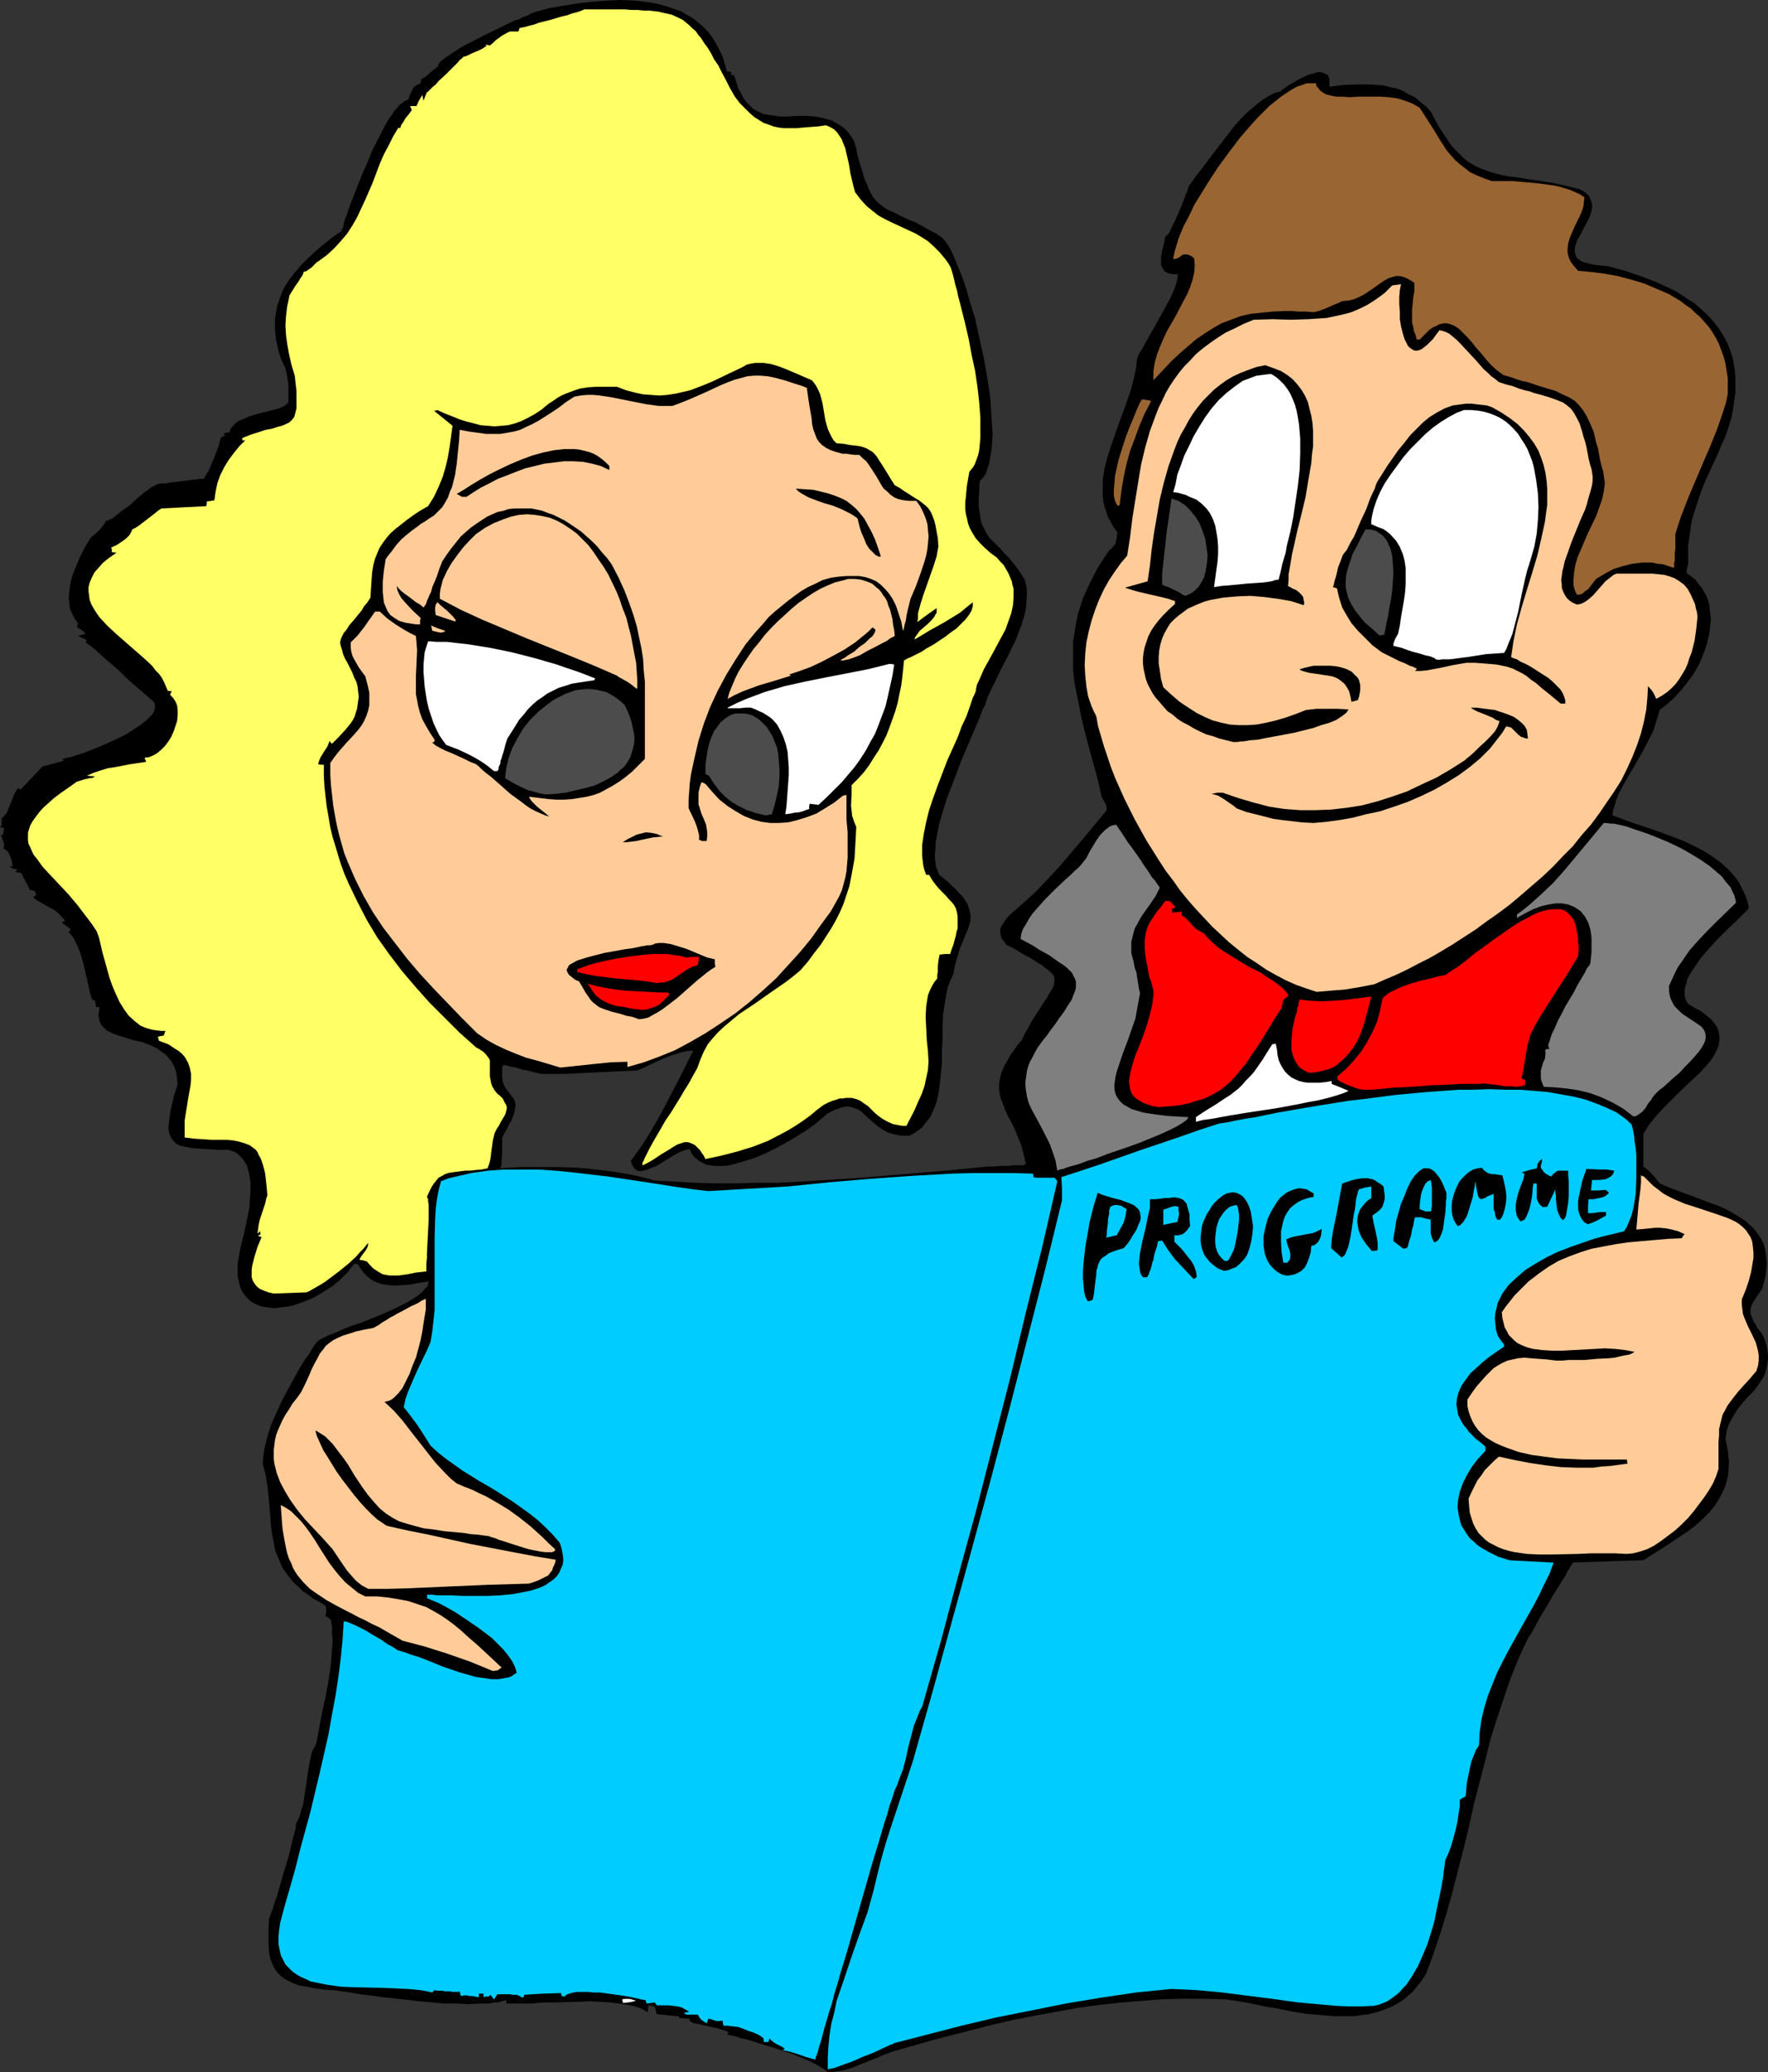 <?xml version="1.0" encoding="UTF-8" standalone="no"?>
<svg
   version="1.0"
   width="129.766mm"
   height="152.106mm"
   id="svg56"
   sodipodi:docname="Couple at Theater.wmf"
   xmlns:inkscape="http://www.inkscape.org/namespaces/inkscape"
   xmlns:sodipodi="http://sodipodi.sourceforge.net/DTD/sodipodi-0.dtd"
   xmlns="http://www.w3.org/2000/svg"
   xmlns:svg="http://www.w3.org/2000/svg">
  <rect width="100%" height="100%" fill="#333333" stroke="none"/>
  <sodipodi:namedview
     id="namedview56"
     pagecolor="#ffffff"
     bordercolor="#000000"
     borderopacity="0.25"
     inkscape:showpageshadow="2"
     inkscape:pageopacity="0.0"
     inkscape:pagecheckerboard="0"
     inkscape:deskcolor="#d1d1d1"
     inkscape:document-units="mm" />
  <defs
     id="defs1">
    <pattern
       id="WMFhbasepattern"
       patternUnits="userSpaceOnUse"
       width="6"
       height="6"
       x="0"
       y="0" />
  </defs>
  <path
     style="fill:#000000;fill-opacity:1;fill-rule:evenodd;stroke:none"
     d="m 229.633,574.888 -0.97,-0.808 -1.293,-0.808 -1.454,-0.808 -1.616,-0.808 -1.939,-0.808 -1.939,-0.808 -4.202,-1.454 -4.202,-1.293 -2.101,-0.646 -1.939,-0.646 -1.939,-0.485 -0.808,-0.162 -0.808,-0.323 -1.454,-0.323 -1.293,-0.323 0.485,-0.646 -1.293,-0.485 -1.454,-0.485 -2.909,-0.646 -2.747,-0.646 -1.131,-0.162 -1.131,-0.485 -0.323,-0.808 -2.586,-0.162 -0.323,-0.485 -3.07,-0.323 -3.07,-0.323 -0.162,-0.808 -0.162,-0.646 -0.162,-0.485 -0.323,-0.162 -0.162,-0.162 h -0.485 l -0.808,-0.162 -0.162,1.939 -1.616,-0.969 -1.939,-0.646 -2.101,-0.485 -2.424,-0.323 -2.586,-0.323 -2.747,-0.162 -2.909,-0.162 -2.909,0.162 -5.979,0.162 h -2.747 l -2.747,0.162 -1.293,0.162 h -1.131 -2.424 -2.101 -1.616 v -0.969 l -1.131,0.323 -0.97,0.323 h -1.293 l -1.293,0.323 h -2.747 l -3.07,0.162 -3.232,-0.162 h -3.394 l -7.11,-0.646 -6.949,-0.808 -3.232,-0.323 -3.232,-0.485 -2.909,-0.323 -2.586,-0.485 -2.424,-0.323 -0.97,-0.162 -0.97,-0.162 -2.909,-0.162 -2.586,-0.323 -2.262,-0.485 -2.101,-0.323 -1.778,-0.646 -1.616,-0.808 -1.293,-0.808 -1.131,-0.969 -0.97,-1.293 -0.646,-1.293 -0.646,-1.616 -0.323,-1.777 -0.162,-1.939 v -2.262 -2.585 l 0.162,-2.747 0.162,-0.162 v -0.162 l 0.162,-0.323 0.162,-0.485 0.162,-0.485 0.323,-0.808 0.485,-1.616 0.646,-1.777 0.646,-2.262 1.293,-4.524 1.454,-4.686 0.485,-2.1 0.485,-2.1 0.485,-1.777 0.162,-0.646 0.162,-0.646 0.162,-0.646 v -0.485 -0.485 l 0.646,-1.131 0.485,-1.131 0.323,-1.454 0.485,-1.293 0.485,-3.07 0.485,-3.232 0.485,-3.232 0.485,-2.908 0.323,-1.454 0.323,-1.293 0.646,-0.969 0.485,-1.131 0.808,-4.201 0.808,-4.363 0.97,-4.363 0.808,-4.524 0.646,-4.363 0.323,-4.363 0.162,-2.1 -0.162,-2.1 v -1.939 l -0.323,-1.939 -0.808,-0.646 -0.646,-0.323 v -0.485 l 0.162,-0.485 v -0.646 -0.646 l -0.162,-0.646 -1.778,-1.131 -1.616,-0.808 -1.454,-1.131 -1.454,-0.969 -1.131,-1.131 -1.131,-0.969 -0.97,-1.131 -0.808,-0.969 -0.808,-1.131 -0.808,-1.131 -0.97,-2.262 -0.97,-2.262 -0.485,-2.424 -0.485,-2.424 -0.323,-2.585 -0.162,-2.424 -0.485,-5.494 -0.323,-2.908 -0.485,-3.07 -0.808,-3.07 0.162,-2.1 0.323,-2.1 0.485,-2.1 0.646,-2.262 0.808,-2.424 0.97,-2.262 2.101,-4.524 2.424,-4.524 2.424,-4.363 1.293,-2.1 1.293,-1.777 1.131,-1.939 1.131,-1.454 0.646,-0.485 0.646,-0.323 1.616,-0.808 2.101,-0.808 2.101,-0.969 2.424,-0.969 2.586,-0.808 5.171,-2.1 2.586,-1.131 2.424,-1.131 2.262,-1.131 1.939,-1.131 1.616,-1.131 0.808,-0.646 1.131,-1.293 0.485,-0.485 0.162,-0.646 0.162,-0.646 -3.07,0.485 -1.616,0.323 -1.454,0.162 -2.747,0.162 h -1.454 l -1.131,-0.162 -1.293,-0.162 -1.131,-0.323 -1.131,-0.485 -1.131,-0.646 -0.97,-0.808 -0.97,-0.969 -0.808,-1.131 -0.808,-1.293 h -0.97 l -0.808,0.969 -0.808,1.131 -2.101,2.1 -2.262,1.939 -2.586,1.616 -2.747,1.616 -2.747,1.131 -2.747,0.969 -1.454,0.323 -1.293,0.162 -1.454,0.162 -1.293,0.162 -1.293,-0.162 -1.131,-0.162 -1.131,-0.162 -1.131,-0.485 -0.97,-0.485 -0.97,-0.646 -0.808,-0.808 -0.808,-0.969 -0.646,-0.969 -0.485,-1.131 -0.323,-1.454 -0.323,-1.454 v -1.777 -1.777 l 0.323,-1.777 0.323,-1.939 0.485,-2.1 0.646,-2.424 0.97,-4.686 0.485,-2.424 0.162,-2.424 0.162,-2.424 v -2.262 l -0.323,-2.1 -0.485,-1.939 -0.323,-0.969 -0.485,-0.646 -0.485,-0.808 -0.646,-0.646 -0.646,-0.646 -0.808,-0.646 -0.97,-0.323 -0.97,-0.323 h -3.07 l -2.586,-0.162 -2.424,-0.162 -2.101,-0.162 -1.616,-0.323 -1.616,-0.323 -1.131,-0.646 -0.808,-0.808 -0.646,-0.969 -0.485,-1.293 -0.162,-1.454 0.162,-0.808 v -0.808 l 0.162,-0.969 0.162,-1.131 0.162,-1.131 0.323,-1.293 0.323,-1.293 0.323,-1.454 0.485,-1.454 0.485,-1.616 -0.162,-1.454 -0.162,-1.293 -0.323,-1.293 -0.485,-1.131 -0.485,-0.969 -0.808,-0.969 -0.646,-0.808 -0.808,-0.646 -0.97,-0.646 -0.808,-0.646 -2.101,-0.969 -2.101,-0.808 -2.262,-0.485 -2.101,-0.646 -2.101,-0.646 -1.778,-0.646 -1.616,-0.808 -0.646,-0.646 -0.485,-0.485 -0.485,-0.646 -0.323,-0.808 -0.162,-0.808 -0.162,-0.808 0.162,-1.131 0.162,-1.131 H 26.664 l -0.162,-0.969 -0.162,-0.808 -0.485,-0.162 -0.323,-0.162 -0.323,-0.969 -0.323,-1.131 -0.485,-2.424 -0.646,-2.747 -0.646,-2.747 -0.808,-2.747 -0.485,-1.293 -0.485,-1.131 -0.485,-0.969 -0.485,-0.969 -0.646,-0.808 -0.646,-0.646 0.485,-0.969 -2.424,-1.777 0.485,-0.323 0.485,-0.162 -1.131,-1.293 -1.131,-1.131 -1.131,-0.808 -1.293,-0.646 -1.131,-0.646 -1.131,-0.646 -1.131,-0.646 -0.808,-0.808 0.323,-0.162 0.485,-0.323 -0.162,-0.646 -0.162,-0.485 -0.646,-0.162 -0.808,-0.162 -0.323,-0.808 -0.323,-0.646 -0.646,-1.131 -0.485,-0.969 -0.485,-1.131 -1.778,-0.323 0.323,-0.323 0.323,-0.323 -0.646,-0.162 -0.485,-0.162 H 3.394 l -0.162,-0.162 -0.323,-0.162 -0.162,-0.323 0.808,0.162 -0.162,-0.808 -0.162,-0.969 -0.323,-0.808 -0.323,-0.808 -0.323,-0.646 -0.485,-0.485 -0.485,-0.323 -0.323,-0.162 0.162,-0.646 v -0.646 l -0.323,-0.969 -0.323,-0.969 -0.162,-0.323 v -0.323 l 0.485,0.162 0.162,-0.969 0.162,-0.969 L 0,229.438 l 0.323,-0.323 0.162,-0.323 v -0.646 -0.646 -0.485 l 0.808,-0.808 0.646,-0.808 0.485,-1.293 0.485,-1.131 0.97,-2.424 0.485,-0.969 0.646,-0.969 0.646,0.485 6.141,-6.463 3.07,-0.808 2.909,-0.808 -0.646,-0.485 h 0.485 l 0.485,-0.162 0.485,-0.162 0.808,-0.162 0.808,-0.162 0.808,-0.323 2.101,-0.646 2.101,-0.808 2.424,-0.969 5.01,-2.262 2.262,-1.131 2.262,-1.454 1.939,-1.293 1.616,-1.293 0.646,-0.646 0.646,-0.646 0.485,-0.646 0.323,-0.646 0.162,-0.646 v -0.646 -0.485 l -0.323,-0.646 -4.848,-4.201 -2.424,-2.1 -2.262,-2.262 -4.686,-4.039 -2.262,-2.1 -2.424,-1.777 0.323,-0.646 -1.293,-0.646 -1.131,-0.485 2.101,-0.646 -0.485,-0.485 -0.323,-0.323 -0.485,-0.323 -0.485,-0.323 -0.646,-0.323 0.162,-0.485 0.162,-0.646 -0.97,-1.293 -0.646,-1.293 -0.646,-1.454 -0.162,-1.454 -0.162,-1.616 0.162,-1.616 0.162,-1.616 0.323,-1.616 0.485,-1.616 0.646,-1.616 1.293,-3.07 1.454,-2.908 0.808,-1.293 0.646,-1.131 0.485,-0.485 0.646,-0.485 1.293,-1.131 1.131,-1.454 0.485,-0.646 0.323,-0.646 h 0.485 l 0.485,-0.323 0.808,-0.323 0.808,-0.646 0.808,-0.646 0.97,-0.808 2.101,-1.454 2.101,-1.939 1.939,-1.616 1.131,-0.808 0.808,-0.646 0.97,-0.485 0.808,-0.485 1.131,-0.162 h 1.131 l 1.778,-0.323 1.454,-0.162 1.454,-0.162 2.424,-0.323 1.616,-0.162 0.97,-0.162 h 0.97 l 0.646,-1.131 0.808,-1.454 0.646,-1.454 0.646,-1.616 0.646,-1.616 0.646,-1.616 0.323,-1.293 0.323,-1.131 0.646,-0.485 0.646,-0.162 -0.646,-0.646 1.778,-0.323 0.323,-0.969 0.646,-0.808 0.808,-0.808 0.97,-0.646 1.293,-0.485 1.293,-0.646 2.747,-0.808 2.586,-0.646 1.293,-0.323 1.293,-0.323 0.97,-0.323 0.97,-0.485 0.646,-0.485 0.485,-0.485 v -5.009 l -0.323,-2.262 -0.485,-2.262 -0.808,-1.616 -0.646,-1.616 -0.485,-1.616 -0.323,-1.454 -0.323,-1.454 -0.162,-1.454 -0.162,-1.454 v -1.454 -1.293 l 0.162,-1.293 0.485,-2.585 0.808,-2.424 0.97,-2.424 1.454,-2.262 1.616,-2.1 1.778,-2.1 1.939,-1.939 2.101,-1.939 2.262,-1.939 2.424,-1.939 2.586,-1.777 v -0.323 l 0.323,-0.646 0.162,-0.808 0.162,-0.808 0.323,-0.969 0.485,-1.131 0.323,-1.131 0.485,-1.293 1.131,-2.908 1.131,-2.908 1.293,-3.232 1.454,-3.232 1.293,-3.232 1.616,-3.07 1.454,-2.908 1.454,-2.585 0.808,-0.969 0.646,-1.131 0.808,-0.808 0.646,-0.808 0.646,-0.485 0.646,-0.485 0.646,-0.323 0.485,-0.162 0.485,-1.454 0.646,-1.293 0.323,-0.646 0.646,-0.485 0.485,-0.323 0.808,-0.323 0.162,-1.131 1.131,-0.646 1.131,-0.969 1.131,-0.969 1.293,-0.969 v -0.323 l 0.162,-0.323 0.323,-0.485 0.485,-0.485 0.646,-0.485 0.646,-0.485 1.454,-0.969 1.939,-1.293 1.939,-1.131 2.262,-1.131 2.424,-1.293 4.686,-2.262 2.262,-1.131 2.101,-0.969 1.131,-0.323 0.808,-0.485 1.778,-0.646 0.485,-0.323 0.646,-0.323 0.485,-0.162 0.485,-0.162 3.555,-0.969 3.717,-0.646 4.04,-0.646 4.04,-0.485 4.04,-0.323 L 172.104,0 l 4.04,0.162 3.878,0.485 1.939,0.323 1.778,0.485 1.778,0.485 1.778,0.646 1.778,0.646 1.616,0.969 1.454,0.808 1.454,1.131 1.454,1.293 1.293,1.293 1.131,1.454 0.97,1.616 0.97,1.777 0.97,1.939 0.646,2.1 0.646,2.262 h 1.131 v 0.969 h 0.808 l 0.646,1.939 0.485,1.616 0.808,1.454 0.646,1.293 0.808,1.131 0.97,0.969 0.808,0.808 0.97,0.646 1.131,0.485 0.97,0.485 1.131,0.162 0.97,0.162 2.424,0.323 h 2.424 l 2.424,-0.162 h 2.424 l 2.424,0.162 2.424,0.485 1.131,0.323 1.131,0.323 1.131,0.646 1.131,0.646 1.131,0.808 0.97,0.969 0.97,1.293 0.808,1.293 0.646,2.1 0.323,1.939 0.485,1.616 0.485,1.616 0.485,1.454 0.323,1.293 0.485,1.293 0.485,0.969 0.323,0.969 0.485,0.969 0.808,1.454 0.97,1.131 1.131,0.969 1.293,0.969 1.293,0.646 1.778,0.808 0.808,0.485 1.131,0.485 0.97,0.485 1.131,0.485 1.293,0.485 1.131,0.646 1.454,0.808 1.454,0.808 1.616,0.808 1.616,1.131 0.808,0.808 0.646,0.969 0.808,1.293 0.808,1.616 0.646,1.616 0.808,1.939 0.808,1.939 0.808,2.262 0.808,2.424 0.646,2.424 1.616,5.17 1.131,5.332 1.293,5.655 0.97,5.655 0.808,5.332 0.162,2.747 0.162,2.585 0.162,2.424 0.162,2.424 -0.162,2.262 -0.162,2.1 -0.323,1.939 -0.323,1.777 -0.485,1.454 -0.485,1.454 -0.808,1.131 -0.808,0.808 -0.162,1.616 v 1.616 l -0.162,1.293 v 2.585 l 0.162,0.969 0.323,2.1 0.323,1.616 0.646,1.293 0.646,1.293 0.808,1.293 0.97,0.969 1.131,1.131 1.131,1.131 1.131,1.293 1.293,1.293 1.454,1.777 1.293,1.777 1.454,2.262 0.485,1.939 0.162,2.1 -0.162,2.1 -0.162,2.1 -0.485,2.1 -0.646,2.1 -0.808,2.1 -0.808,2.1 -2.101,4.363 -2.101,4.039 -1.939,4.039 -0.97,1.939 -0.808,1.777 -0.323,0.969 -0.323,1.131 -0.646,1.131 -0.485,1.293 -0.485,1.293 -0.646,1.454 -1.293,3.07 -1.454,3.393 -1.454,3.393 -2.747,7.271 -1.454,3.716 -1.131,3.716 -0.97,3.393 -0.646,3.393 -0.323,1.616 v 1.454 l -0.162,1.454 v 1.454 l 0.162,1.293 0.162,1.131 0.485,1.131 0.323,0.969 1.454,1.131 1.131,0.969 1.131,1.131 0.97,0.808 0.808,0.969 0.808,0.808 0.646,0.808 0.485,0.808 0.485,0.646 0.162,0.646 0.485,1.454 0.162,1.131 v 1.293 l -0.323,1.293 -0.485,1.454 -0.646,1.454 -0.646,1.616 -0.808,1.939 -0.646,2.1 -0.646,2.262 -0.323,1.454 -0.162,1.293 -0.646,1.293 -0.485,1.131 -0.485,1.293 -0.323,1.454 -0.485,2.908 -0.485,3.07 -0.162,3.232 v 3.393 l -0.162,3.393 v 3.393 l -0.323,3.232 -0.323,3.232 -0.485,3.07 -0.323,1.293 -0.485,1.454 -1.131,2.585 -0.808,1.131 -0.808,0.969 -0.808,1.131 -1.131,0.808 -1.131,0.808 -1.293,0.646 h -1.131 -1.131 l -0.97,-0.162 -0.808,-0.162 -1.778,-0.485 -1.454,-0.808 -1.293,-0.808 -1.131,-0.969 -1.131,-0.969 -2.101,-1.939 -0.97,-0.808 -1.131,-0.485 -1.131,-0.323 -0.808,-0.162 h -0.646 l -0.646,0.162 -0.808,0.162 -0.808,0.323 -0.97,0.323 -0.97,0.485 -1.131,0.646 -0.646,0.646 -0.808,0.646 -1.939,1.616 -2.262,1.616 -2.586,1.616 -2.747,1.616 -2.909,1.616 -2.909,1.454 -3.07,1.293 -3.07,0.969 -2.747,0.808 -1.454,0.323 -1.293,0.162 h -1.293 -1.293 l -1.131,-0.162 -1.131,-0.162 -0.97,-0.485 -0.97,-0.485 -0.808,-0.646 -0.808,-0.646 -0.646,-0.969 -0.485,-1.131 -0.808,0.162 -1.131,0.323 -1.131,0.485 -1.131,0.646 -2.424,1.454 -2.586,1.616 -1.293,0.485 -1.131,0.485 -1.131,0.323 -0.97,0.162 -0.808,-0.162 -0.485,-0.323 -0.323,-0.323 -0.323,-0.323 -0.162,-0.485 -0.323,-0.485 -0.162,-0.808 2.586,-3.555 2.424,-3.716 2.262,-3.878 2.101,-3.878 4.04,-7.756 3.878,-7.756 -1.939,0.162 -1.939,0.485 -2.101,0.646 -2.101,0.808 -3.878,1.777 -1.939,0.969 -1.616,0.646 -13.574,0.646 -6.626,0.323 h -6.464 l -2.101,-0.485 -1.778,-0.485 -1.778,-0.323 -1.293,-0.485 -1.293,-0.162 -0.97,-0.323 -0.808,-0.162 h -0.646 l -0.162,0.969 v 0.808 1.616 l 0.162,1.293 0.485,1.131 0.485,0.808 1.131,1.454 0.485,0.646 0.485,0.646 0.323,0.808 0.162,0.808 -0.162,1.131 -0.162,0.808 -0.162,0.646 -0.323,0.808 -0.323,0.969 -0.646,0.969 -0.485,1.131 -0.646,1.131 -0.808,1.454 v 1.939 2.262 l -0.162,2.262 v 0.969 l -0.323,1.131 5.494,-0.323 h 5.333 5.171 l 5.171,0.162 5.171,0.485 5.171,0.646 2.747,0.485 2.747,0.485 2.747,0.646 2.909,0.808 5.656,0.323 5.656,0.323 5.656,0.162 h 5.818 l 5.818,-0.162 h 5.818 l 11.635,-0.646 11.797,-0.808 11.635,-0.969 11.635,-0.969 11.474,-1.131 h 1.778 l 1.616,-0.162 h 1.293 1.131 l 0.97,-0.162 h 0.97 0.485 0.646 0.485 0.323 l 0.485,-0.162 0.162,-0.162 h 0.162 l -0.646,-2.747 -0.646,-2.585 -0.97,-2.262 -0.808,-2.1 -0.97,-1.939 -0.97,-1.777 -0.808,-1.777 -0.646,-1.777 -0.646,-1.616 -0.323,-1.939 v -1.777 l 0.162,-0.969 0.162,-0.969 0.323,-1.131 0.485,-1.131 0.485,-1.131 0.808,-1.293 0.646,-1.293 0.97,-1.293 0.97,-1.454 1.293,-1.454 0.808,-1.777 0.97,-1.616 0.808,-1.616 0.808,-1.293 1.616,-2.424 1.293,-2.1 0.646,-0.808 0.485,-0.969 0.808,-1.293 0.646,-1.293 0.162,-1.131 v -0.485 -0.485 l -0.162,-0.485 -0.323,-0.485 -0.485,-0.485 -0.485,-0.485 -0.646,-0.485 -0.646,-0.485 -0.808,-0.646 -1.131,-0.646 -0.97,-0.646 -1.293,-0.808 -1.293,-0.646 -1.616,-0.969 -1.616,-0.969 -1.939,-0.969 -0.485,-0.808 -0.485,-0.485 -0.323,-0.646 -0.162,-0.646 -0.162,-0.485 v -0.485 -0.808 l 0.323,-0.808 0.646,-0.969 0.646,-0.969 0.808,-0.969 3.717,-3.232 3.717,-3.393 3.555,-3.716 3.394,-3.716 6.464,-7.594 6.302,-7.594 -0.162,-1.293 -0.485,-0.969 -0.485,-0.808 -0.323,-0.646 -1.131,-5.009 -1.293,-4.686 -1.293,-4.686 -1.131,-4.363 -0.97,-4.201 -0.808,-4.201 -0.808,-3.878 -0.485,-4.039 v -4.039 -3.878 l 0.323,-1.939 0.323,-2.1 0.323,-1.939 0.485,-2.1 0.646,-1.939 0.646,-2.1 0.97,-2.1 0.97,-2.1 1.131,-2.262 1.131,-2.1 1.454,-2.262 1.616,-2.424 0.646,-0.485 0.485,-0.646 0.485,-0.485 0.162,-0.485 0.323,-1.293 0.162,-1.616 -0.97,-1.293 -0.808,-1.454 -0.808,-1.454 -0.485,-1.454 -0.485,-1.454 -0.323,-1.454 -0.162,-1.454 v -1.616 -1.454 -1.616 l 0.485,-3.07 0.808,-3.07 0.97,-3.07 2.262,-6.463 1.131,-3.07 1.131,-3.07 0.97,-2.908 0.808,-3.07 0.646,-2.908 0.162,-1.454 0.162,-1.293 0.485,-1.293 0.808,-1.293 0.808,-1.454 0.808,-1.454 1.778,-3.07 1.778,-3.232 1.778,-3.232 0.808,-1.454 0.646,-1.454 0.646,-1.454 0.485,-1.454 0.323,-1.293 0.162,-1.293 h -1.131 l -1.131,-0.162 -0.808,-0.323 -0.646,-0.323 -0.323,-0.485 -0.323,-0.646 -0.323,-0.646 v -0.646 -1.616 l 0.323,-1.777 0.485,-1.939 0.323,-1.777 0.323,-0.323 0.485,-0.485 0.485,-0.646 0.323,-0.808 0.97,-1.939 0.97,-2.1 0.97,-2.262 0.808,-2.1 0.323,-1.131 0.485,-0.808 0.162,-0.808 0.323,-0.808 0.97,-1.293 1.131,-1.616 0.646,-0.808 0.646,-0.808 1.454,-1.939 1.454,-1.939 1.616,-2.1 3.232,-4.201 1.616,-2.1 1.778,-1.939 1.778,-1.777 1.939,-1.616 1.778,-1.454 1.778,-1.131 1.778,-0.969 1.778,-0.485 0.485,-0.485 0.808,-0.485 0.808,-0.646 1.131,-0.646 2.262,-1.293 2.424,-1.131 1.293,-0.323 1.131,-0.323 h 0.97 l 0.808,0.323 0.808,0.323 0.323,0.323 0.162,0.485 0.162,0.485 v 0.646 0.646 0.808 l 3.878,-0.485 3.878,-0.162 h 3.717 l 1.939,0.162 1.778,0.162 1.778,0.485 1.778,0.323 1.616,0.646 1.616,0.969 1.778,0.808 1.454,1.293 1.616,1.293 1.454,1.616 0.97,1.939 0.97,1.777 1.131,1.777 0.97,1.454 0.97,1.454 0.97,1.293 1.131,1.131 0.97,0.969 0.97,0.969 0.97,0.808 2.101,1.293 2.262,0.969 2.262,0.808 2.424,0.646 2.424,0.485 2.747,0.323 2.909,0.485 3.232,0.485 3.232,0.485 3.717,0.808 1.939,0.485 1.939,0.485 1.131,0.646 0.808,0.646 0.646,0.646 0.323,0.808 0.323,0.808 0.162,0.646 v 0.808 l -0.162,0.969 -0.485,1.616 -0.808,1.616 -0.97,1.777 -0.808,1.616 -0.97,1.616 -0.485,1.616 -0.162,0.808 v 0.646 l 0.162,0.646 0.162,0.485 0.323,0.646 0.646,0.485 0.646,0.485 0.97,0.323 1.293,0.323 1.454,0.323 1.616,0.162 1.939,0.162 4.686,1.293 4.363,1.454 4.202,1.616 3.878,1.777 1.939,0.969 1.778,1.131 1.616,1.131 1.616,0.969 1.454,1.293 1.454,1.293 1.293,1.293 1.131,1.293 1.131,1.454 0.97,1.454 0.97,1.616 0.808,1.616 0.646,1.777 0.646,1.777 0.323,1.777 0.323,1.939 0.162,2.1 v 1.939 2.262 l -0.323,2.1 -0.323,2.424 -0.485,2.424 -0.808,2.585 -0.808,2.424 -1.131,2.424 -0.97,2.424 -0.97,2.1 -0.97,2.1 -1.939,4.201 -1.454,4.039 -1.293,4.039 -0.646,2.1 -0.323,2.262 -0.323,2.262 -0.323,2.262 v 2.424 2.747 l -0.323,1.293 -0.162,1.293 1.131,0.808 1.293,0.969 0.808,1.131 0.97,1.131 0.646,1.131 0.646,1.131 0.485,1.293 0.323,1.131 0.162,1.454 0.162,1.293 0.162,1.293 -0.162,1.454 -0.323,2.747 -0.646,2.747 -0.97,2.747 -1.131,2.747 -1.454,2.585 -1.778,2.424 -1.778,2.262 -1.939,2.1 -1.939,1.777 -2.101,1.616 -0.485,1.777 -0.646,1.939 -0.646,2.1 -0.97,1.939 -2.101,4.039 -2.262,3.878 -2.262,3.878 -0.97,1.777 -0.97,1.777 -0.646,1.616 -0.485,1.616 -0.485,1.454 -0.162,1.454 2.586,0.969 2.586,0.969 5.818,1.939 5.818,2.1 2.909,1.131 2.747,1.293 2.747,1.454 2.586,1.616 2.424,1.777 2.101,1.939 0.97,1.131 0.97,1.131 0.808,1.131 0.646,1.293 0.646,1.293 0.646,1.454 0.485,1.454 0.323,1.616 -0.323,0.485 -0.485,0.485 -1.293,1.293 -0.646,0.646 -0.808,0.808 -1.616,1.454 -1.616,1.616 -1.778,1.777 -3.394,3.716 -1.616,1.939 -1.293,1.939 -1.293,1.939 -0.97,1.777 -0.162,0.969 -0.323,0.969 -0.162,0.808 v 0.808 0.969 l 0.162,0.808 0.323,0.646 0.485,0.808 1.939,1.131 1.778,0.969 1.454,1.131 1.131,0.969 0.97,1.131 0.646,0.969 0.485,1.131 0.162,0.969 0.162,1.131 -0.162,0.969 -0.162,1.131 -0.485,1.131 -0.485,0.969 -0.646,1.131 -0.808,1.131 -0.97,1.131 -1.939,2.1 -2.424,2.262 -2.424,2.262 -4.848,4.847 -2.262,2.424 -1.939,2.424 -0.808,1.293 -0.808,1.293 v 9.21 l 0.485,0.162 0.485,0.485 0.646,0.485 0.485,0.485 1.293,1.454 1.131,1.454 2.586,1.131 2.586,0.969 5.656,2.1 2.909,1.131 2.747,0.969 2.747,1.293 2.424,1.454 2.262,1.454 0.97,0.969 0.97,0.808 0.808,0.969 0.808,1.131 0.646,0.969 0.646,1.293 0.323,1.131 0.323,1.454 0.162,1.454 0.162,1.454 -0.162,1.616 -0.162,1.777 -0.485,1.777 -0.485,1.939 -0.808,1.131 -0.646,0.969 -0.485,0.808 -0.485,0.646 -0.323,0.646 -0.323,0.646 -0.162,0.646 v 0.646 0.646 l 0.162,0.646 0.323,0.646 0.323,0.969 0.646,0.969 0.485,0.969 0.97,1.131 0.808,1.454 0.485,1.293 0.323,1.293 0.162,1.131 0.162,1.131 v 1.131 l -0.162,0.969 -0.323,1.777 -0.485,1.616 -0.97,1.616 -0.97,1.454 -1.131,1.454 -1.293,1.293 -0.646,0.646 -0.485,0.646 -1.293,1.454 -1.131,1.616 -0.97,1.616 -0.97,1.777 -0.646,1.939 -0.162,1.131 -0.162,1.131 0.323,1.616 0.323,1.616 0.162,1.616 0.162,1.454 -0.162,2.908 -0.162,1.131 -0.323,1.293 -0.323,1.293 -0.485,1.131 -1.131,2.262 -1.293,2.1 -1.616,1.939 -1.778,1.777 -1.939,1.777 -2.101,1.616 -2.424,1.616 -2.424,1.616 -2.424,1.616 -5.171,3.232 -9.858,0.323 -9.696,0.323 -0.323,0.646 -0.323,0.323 -0.162,0.485 -0.485,0.646 -0.323,0.646 -0.485,0.969 -0.646,0.969 -0.808,1.293 -0.808,1.293 -1.131,1.777 -0.97,1.777 -1.293,2.1 -1.454,2.424 -1.454,2.747 -0.808,1.454 -0.97,1.454 -2.586,5.494 -2.262,5.655 -1.939,5.655 -1.939,5.817 -1.778,5.655 -1.454,5.978 -3.07,11.795 -1.293,5.978 -1.454,5.978 -3.07,11.957 -1.616,5.817 -1.778,5.817 -1.939,5.817 -2.101,5.655 -1.131,1.777 -1.293,1.616 -1.131,1.454 -1.293,1.131 -1.454,1.293 -1.616,0.969 -1.454,0.808 -1.616,0.646 -1.616,0.646 -1.616,0.485 -1.939,0.485 -1.778,0.162 -1.778,0.323 h -1.939 -3.717 l -3.878,-0.323 -3.878,-0.323 -4.04,-0.646 -3.878,-0.808 -3.878,-0.646 -3.717,-0.808 -3.717,-0.646 -3.394,-0.485 -5.979,-0.162 h -5.979 l -5.818,0.162 -5.979,0.485 -5.818,0.485 -5.818,0.646 -5.818,0.808 -11.474,2.1 -5.818,1.131 -5.656,1.293 -5.656,1.454 -11.312,2.908 -11.312,3.232 -2.101,0.808 -2.262,0.969 -4.525,1.777 -2.262,0.969 -2.262,0.646 -2.262,0.323 z"
     id="path1" />
  <path
     style="fill:#00ccff;fill-opacity:1;fill-rule:evenodd;stroke:none"
     d="m 229.633,574.08 v -3.232 l 0.162,-3.07 0.323,-3.232 0.485,-3.07 0.808,-3.07 0.646,-3.232 2.101,-6.14 2.101,-6.301 2.101,-5.978 2.262,-6.14 0.808,-2.908 0.808,-2.908 1.131,-4.686 1.131,-4.524 1.293,-4.524 1.454,-4.524 5.979,-17.935 5.494,-19.389 5.333,-19.389 5.333,-19.389 5.333,-19.551 5.171,-19.551 5.01,-19.551 5.01,-19.551 4.686,-19.228 v -3.393 l -0.162,-3.07 5.494,-1.777 5.333,-1.777 10.989,-3.878 10.989,-3.716 5.494,-1.939 5.494,-1.777 2.262,-0.323 2.262,-0.485 2.586,-0.485 3.07,-0.485 3.07,-0.646 3.232,-0.646 3.717,-0.646 3.717,-0.646 3.878,-0.646 4.04,-0.646 4.04,-0.646 4.202,-0.485 8.726,-1.131 8.726,-0.808 8.888,-0.646 h 4.363 l 4.202,-0.162 4.202,0.162 h 4.202 l 4.04,0.323 3.717,0.323 3.717,0.646 3.555,0.646 3.232,0.808 3.07,1.131 2.747,1.131 2.747,1.293 2.262,1.616 0.97,0.808 0.97,0.969 0.323,1.293 0.323,1.616 0.162,1.777 0.323,1.939 0.162,1.939 v 2.1 4.201 l -0.162,4.201 -0.323,2.1 -0.323,1.939 -0.485,1.939 -0.646,1.616 -0.646,1.616 -0.808,1.293 -2.586,0.646 -2.747,0.646 -3.07,0.808 -3.232,1.131 -3.232,1.131 -3.394,1.293 -3.07,1.454 -3.07,1.777 -2.909,1.777 -2.424,2.1 -2.262,2.1 -0.97,1.293 -0.808,1.131 -0.646,1.293 -0.646,1.293 -0.323,1.454 -0.323,1.293 -0.162,1.616 0.162,1.454 0.162,1.616 0.485,1.616 0.485,0.808 0.485,0.646 0.323,0.485 0.323,0.323 0.162,0.485 v 0.323 l -2.101,1.454 -2.101,1.454 -1.778,1.454 -1.778,1.616 -1.616,1.454 -1.293,1.777 -1.131,1.616 -0.808,1.777 -0.485,1.777 -0.162,1.777 0.162,0.808 0.162,0.969 0.162,0.969 0.485,0.969 0.485,0.969 0.485,0.808 0.808,0.969 0.808,1.131 0.97,0.969 0.97,0.969 1.293,0.969 1.293,1.131 v 1.131 l -2.101,2.262 -1.616,2.1 -1.454,2.424 -1.131,2.262 -0.808,2.262 -0.485,2.262 -0.162,2.1 0.323,2.1 0.485,2.1 0.323,0.969 0.646,0.969 0.485,0.808 0.646,0.969 0.646,0.808 0.97,0.808 0.808,0.808 1.131,0.808 1.131,0.646 1.131,0.646 1.293,0.646 1.293,0.646 1.616,0.485 1.454,0.485 12.282,0.646 -1.131,3.07 -1.454,2.908 -1.454,3.07 -1.616,3.07 -3.394,5.978 -3.394,6.14 -1.616,3.07 -1.616,3.232 -1.293,3.232 -1.293,3.232 -0.97,3.232 -0.808,3.393 -0.485,3.555 -0.162,3.393 -0.323,0.646 -0.485,0.646 -0.646,1.616 -0.646,1.616 -0.485,2.1 -0.808,3.878 -0.162,1.939 -0.162,1.777 -0.808,0.485 -0.808,0.485 v 0.808 0.969 l -0.323,1.939 -0.323,2.262 -0.485,2.262 -0.646,2.424 -0.646,2.262 -0.808,2.1 -0.808,1.777 -0.323,2.424 -0.323,2.585 -0.485,2.747 -0.646,3.07 -0.646,3.07 -0.646,3.232 -0.97,3.232 -0.97,3.07 -1.293,3.07 -1.293,2.908 -1.616,2.747 -1.616,2.424 -0.97,0.969 -0.97,1.131 -0.97,0.808 -1.131,0.808 -1.131,0.808 -1.131,0.485 -1.293,0.485 -1.293,0.323 -3.555,0.162 h -3.555 l -3.555,-0.162 -3.555,-0.323 -7.11,-0.646 -6.949,-0.969 -14.059,-1.777 -6.949,-0.646 -3.394,-0.162 -3.555,-0.162 -9.696,0.969 -9.858,1.454 -9.696,1.616 -9.696,1.939 -9.696,1.939 -9.534,2.262 -9.373,2.424 -9.373,2.424 -0.485,0.323 -0.646,0.162 -0.97,0.485 -1.131,0.485 -1.293,0.646 -1.454,0.646 -2.909,1.131 -2.909,1.293 -1.454,0.485 -1.293,0.485 -1.293,0.485 -0.97,0.323 -0.97,0.162 z"
     id="path2" />
  <path
     style="fill:#00ccff;fill-opacity:1;fill-rule:evenodd;stroke:none"
     d="m 226.078,571.333 -2.424,-0.646 -2.262,-0.808 -2.101,-0.646 -2.101,-0.485 0.162,-0.162 0.323,-0.323 -1.131,-0.646 -0.646,-0.323 -0.646,-0.323 -0.485,-0.323 -0.646,-0.485 -0.646,-0.646 -0.162,0.485 -0.162,0.485 h -1.293 v -0.646 l -0.162,-0.485 -1.131,-0.808 -1.454,-0.646 -1.454,-0.485 -1.616,-0.646 -1.454,-0.485 -1.616,-0.162 -1.131,-0.162 h -1.131 l -0.162,-0.646 -0.162,-0.808 -0.808,0.162 h -0.646 l -0.808,-0.162 -0.323,-0.162 -0.485,-0.162 -0.808,-0.162 -0.485,1.293 -0.485,-0.323 -0.485,-0.323 -0.646,-0.485 -0.485,-0.646 -0.323,-0.646 h -1.131 -1.131 -0.808 l -0.808,-0.323 0.485,-0.323 h 0.323 l 0.646,-0.162 -0.808,-0.485 -1.131,-0.646 -1.131,-0.323 -2.747,-0.323 h -2.262 -0.808 l -0.162,-0.162 -0.162,-0.162 -0.323,-0.485 -1.131,0.162 -1.131,0.162 -0.162,-0.485 -0.162,-0.485 -1.131,-0.162 -1.293,-0.323 -1.454,-0.323 -1.778,-0.323 -3.394,-0.485 -3.555,-0.485 h -1.616 l -1.778,-0.162 h -1.454 -1.454 l -1.131,0.162 -1.131,0.323 -0.808,0.323 -0.485,0.485 -0.808,-0.162 -0.162,-0.808 -5.171,0.162 -2.747,0.162 -2.424,0.162 0.162,0.162 v 0.162 l -0.162,0.162 -0.323,0.323 -0.808,-0.485 -0.808,-0.323 h -0.97 l -0.97,-0.162 h -2.747 -0.646 l -0.485,0.646 -0.485,0.808 -0.485,-0.646 -0.485,-0.646 -0.323,0.323 -0.323,0.162 h -0.485 -0.323 l -0.485,0.162 v -0.969 h -1.293 v 0.969 l -1.131,-0.162 -0.808,-0.162 h -0.808 l -0.485,-0.162 h -0.808 l -0.97,0.162 -0.162,-0.646 -0.162,-0.646 -0.323,0.162 h -0.97 -0.808 l -0.485,-0.162 h -0.646 -0.808 l -0.808,-0.162 h -1.131 l -1.131,-0.162 -0.162,0.323 -0.323,0.323 -1.454,-0.323 -1.778,-0.323 -3.394,-0.323 -3.717,-0.162 -3.717,-0.162 -7.595,-0.162 -3.717,-0.162 -3.555,-0.485 -1.616,-0.323 -1.616,-0.323 -1.616,-0.323 -1.293,-0.646 -1.454,-0.646 -1.131,-0.646 -1.131,-0.808 -0.97,-0.969 -0.97,-0.969 -0.646,-1.293 -0.646,-1.293 -0.323,-1.454 -0.323,-1.616 v -1.939 l 0.162,-1.939 0.323,-2.1 1.293,-4.847 1.454,-5.009 1.454,-5.17 1.293,-5.17 2.909,-10.664 2.586,-10.826 2.424,-10.664 0.97,-5.494 0.97,-5.17 0.808,-5.332 0.646,-5.17 0.485,-5.009 0.323,-5.009 h 0.646 l 0.808,0.323 0.808,0.323 1.131,0.485 2.262,1.131 2.424,1.454 2.262,1.293 1.131,0.808 0.97,0.646 0.97,0.485 0.808,0.485 0.646,0.485 0.485,0.162 1.616,0.485 1.778,0.646 2.101,0.646 2.101,0.808 4.363,1.777 4.686,1.616 2.262,0.646 2.262,0.646 2.262,0.323 2.101,0.323 h 2.101 l 1.778,-0.323 0.97,-0.162 0.808,-0.323 0.646,-0.485 0.808,-0.485 -0.485,-1.616 -0.808,-1.616 -1.131,-1.616 -1.293,-1.616 -1.616,-1.616 -1.616,-1.616 -1.939,-1.454 -1.939,-1.454 -4.04,-2.747 -1.939,-1.293 -1.939,-1.131 -1.778,-0.969 -1.616,-0.808 -1.616,-0.646 -1.131,-0.485 v -0.969 h 1.616 l 1.131,0.162 h 1.131 1.293 1.454 l 3.07,0.162 h 3.394 3.717 l 3.555,-0.162 3.394,-0.323 3.394,-0.646 1.616,-0.323 1.454,-0.485 1.454,-0.485 1.293,-0.646 1.131,-0.808 0.97,-0.646 0.97,-0.969 0.646,-0.969 0.485,-1.131 0.485,-1.131 0.162,-1.293 -0.162,-1.454 -0.323,-1.616 -0.485,-1.616 -2.101,-2.424 -2.101,-2.1 -2.101,-1.939 -2.262,-1.777 -2.262,-1.616 -2.262,-1.616 -4.525,-2.908 -2.424,-1.454 -2.262,-1.293 -4.686,-2.908 -2.262,-1.616 -2.262,-1.616 -2.262,-1.777 -2.101,-1.939 -1.939,-3.07 -1.778,-2.747 -1.939,-2.585 -1.778,-2.262 0.485,-2.262 0.808,-2.262 0.97,-2.262 0.97,-2.262 1.131,-2.424 2.101,-4.363 0.97,-2.262 0.485,-2.908 0.323,-2.908 0.323,-2.908 v -2.908 -5.817 -5.817 -5.655 l 0.162,-5.494 0.162,-2.585 0.323,-2.585 0.485,-2.585 0.646,-2.424 2.101,-0.808 2.101,-0.485 2.101,-0.485 2.101,-0.485 4.525,-0.646 4.525,-0.323 h 4.686 4.848 l 4.848,0.323 4.848,0.485 9.696,1.131 9.696,1.454 9.373,1.454 4.525,0.646 4.202,0.485 5.494,-0.323 5.494,-0.323 11.15,-0.646 11.15,-1.131 11.474,-0.969 11.312,-0.808 11.474,-0.646 5.656,-0.162 h 5.656 5.494 l 5.656,0.162 0.162,0.485 v 0.485 l 0.646,0.162 h 0.485 1.939 1.131 0.646 0.97 l 0.808,0.969 -4.202,18.258 -4.525,18.097 -4.363,18.258 -4.686,18.258 -4.686,18.258 -5.01,18.258 -4.848,18.258 -5.171,18.097 -0.646,1.131 -0.485,1.293 -1.131,2.747 -0.808,3.07 -0.808,3.07 -0.646,3.07 -0.808,3.07 -1.131,2.908 -0.485,1.454 -0.646,1.293 -0.646,2.1 -0.808,2.262 -0.646,2.424 -0.808,2.424 -0.808,2.747 -0.808,2.747 -1.778,5.817 -7.11,24.883 -1.778,5.817 -0.808,2.908 -0.808,2.585 -0.646,2.585 -0.808,2.424 -0.323,1.131 -0.323,1.131 -0.646,2.1 -0.485,1.939 -0.485,1.777 -0.485,1.454 -0.323,1.293 -0.323,0.969 -0.323,0.646 v 0.485 z"
     id="path3" />
  <path
     style="fill:#ffffff;fill-opacity:1;fill-rule:evenodd;stroke:none"
     d="m 172.75,555.66 v -0.485 l -0.162,-0.323 v -0.162 l 0.646,-0.162 h 0.485 0.808 l 0.808,0.162 0.485,0.162 0.646,0.162 -1.131,0.323 -0.97,0.162 z"
     id="path4" />
  <path
     style="fill:#000000;fill-opacity:1;fill-rule:evenodd;stroke:none"
     d="m 140.592,555.014 0.646,-0.323 0.485,-0.162 0.323,-0.162 h 0.485 l 0.646,-0.162 h 0.646 l 0.162,0.162 0.162,0.162 0.162,0.162 z"
     id="path5" />
  <path
     style="fill:#ffcc99;fill-opacity:1;fill-rule:evenodd;stroke:none"
     d="m 136.713,463.562 -6.302,-2.585 -6.464,-2.262 -6.141,-1.939 -6.141,-1.616 -2.262,-1.293 -2.262,-1.293 -1.939,-1.131 -2.101,-0.969 -1.778,-0.969 -1.778,-0.808 -1.778,-0.969 -1.616,-0.808 -3.07,-1.616 -2.586,-1.454 -2.424,-1.616 -2.101,-1.454 -1.778,-1.777 -1.616,-1.939 -0.646,-0.969 -0.646,-1.131 -0.485,-1.293 -0.646,-1.293 -0.485,-1.454 -0.323,-1.454 -0.323,-1.616 -0.323,-1.777 -0.323,-1.939 -0.162,-1.939 -0.162,-2.262 -0.162,-2.424 1.454,0.808 1.454,0.969 1.293,1.293 1.454,1.454 1.293,1.616 1.293,1.777 1.293,1.939 1.293,2.1 2.586,4.039 1.454,1.939 1.454,1.777 1.616,1.777 1.778,1.454 1.778,1.454 1.939,0.969 h 1.778 1.616 l 3.07,0.323 2.909,0.485 2.586,0.485 2.424,0.808 2.424,0.808 2.101,1.131 1.939,1.131 1.939,1.293 1.939,1.454 1.939,1.616 1.939,1.777 2.262,1.939 2.101,1.939 2.424,2.262 2.424,2.262 -0.646,0.485 -0.485,0.323 z"
     id="path6" />
  <path
     style="fill:#ffcc99;fill-opacity:1;fill-rule:evenodd;stroke:none"
     d="m 102.131,440.78 -1.778,-0.969 -1.616,-1.293 -1.293,-1.454 -1.131,-1.293 -2.101,-3.07 -1.939,-2.908 -2.747,-3.07 -2.586,-2.747 -2.424,-2.585 -2.101,-2.585 -1.939,-2.747 -1.454,-2.424 -1.293,-2.424 -0.97,-2.585 -0.646,-2.585 -0.162,-1.293 v -1.293 -1.293 l 0.162,-1.293 0.162,-1.293 0.323,-1.454 0.485,-1.293 0.646,-1.454 0.646,-1.454 0.808,-1.454 0.97,-1.454 0.97,-1.616 1.293,-1.616 1.131,-1.616 1.131,-2.262 0.97,-2.1 0.808,-1.939 0.808,-1.616 0.808,-1.454 0.646,-1.293 0.808,-0.969 0.808,-1.131 0.97,-0.808 1.131,-0.808 1.293,-0.646 1.454,-0.646 1.616,-0.485 1.939,-0.646 2.262,-0.485 2.586,-0.485 1.454,-0.808 1.131,-0.808 1.131,-0.646 0.97,-0.646 0.97,-0.485 0.808,-0.485 2.747,-1.454 1.454,-0.808 0.808,-0.323 0.97,-0.485 0.97,-0.646 1.131,-0.485 v 1.293 1.616 l -0.323,1.939 -0.323,1.939 -0.323,2.262 -0.485,2.424 -0.646,2.424 -0.646,2.424 -0.97,2.262 -0.808,2.262 -0.97,1.939 -0.97,1.939 -1.131,1.454 -0.646,0.646 -0.646,0.646 -0.646,0.485 -0.646,0.323 -0.646,0.162 -0.646,0.162 2.586,2.424 2.424,2.747 2.101,2.747 2.424,3.07 2.262,2.908 2.424,3.07 2.747,2.908 1.454,1.454 1.616,1.293 2.262,0.969 2.101,0.808 1.939,0.969 1.778,0.808 3.394,1.939 2.909,1.777 2.909,2.1 3.07,2.424 1.616,1.454 1.778,1.616 1.616,1.616 1.939,1.777 v 0.162 l -0.162,0.323 -0.323,0.162 -0.323,0.162 h -0.808 -1.131 l -1.293,-0.162 -1.616,-0.323 -1.616,-0.323 -1.616,-0.485 -3.555,-1.131 -1.454,-0.485 -1.616,-0.485 -1.131,-0.485 -1.131,-0.323 -0.808,-0.323 h -0.162 -0.323 l -2.262,-0.323 -2.101,-0.162 -1.939,-0.323 -1.778,-0.162 -1.778,-0.162 -1.778,-0.162 -3.07,-0.485 -2.747,-0.323 -2.424,-0.646 -2.262,-0.646 -2.101,-0.646 -1.778,-0.969 -1.778,-1.131 -1.778,-1.454 -1.616,-1.777 -1.778,-2.1 -0.808,-1.131 -0.808,-1.131 -0.97,-1.454 -0.97,-1.454 -0.97,-1.616 -0.97,-1.616 -1.131,-1.616 -1.131,-1.454 -0.97,-1.293 -0.97,-1.293 -1.131,-1.131 -0.97,-0.969 -1.293,-0.808 -1.293,-0.808 v 0.485 l 0.162,0.485 0.162,0.646 0.323,0.646 0.646,1.454 0.808,1.777 1.131,1.777 1.293,2.1 1.293,2.1 1.616,2.262 3.232,4.201 1.616,1.939 1.616,1.777 1.616,1.616 1.616,1.454 1.454,0.969 0.646,0.485 0.646,0.323 5.818,1.293 5.656,1.131 11.635,2.585 11.797,2.262 5.979,1.131 5.818,0.969 -0.162,0.808 -0.323,0.808 -0.323,0.646 -0.162,0.646 -0.646,0.808 -0.485,0.646 -0.97,0.485 -0.97,0.485 -0.646,0.323 -0.808,0.323 -0.97,0.323 -0.97,0.323 -11.15,0.323 -11.312,0.485 -10.989,0.485 -5.656,0.162 z"
     id="path7" />
  <path
     style="fill:#ffcc99;fill-opacity:1;fill-rule:evenodd;stroke:none"
     d="m 451.187,431.085 -3.07,-0.162 h -3.232 -3.555 l -3.555,0.162 -7.272,0.162 h -3.555 l -3.394,-0.162 -3.394,-0.485 -1.454,-0.323 -1.616,-0.485 -1.293,-0.485 -1.293,-0.646 -1.293,-0.646 -1.131,-0.808 -0.97,-0.969 -0.97,-0.969 -0.808,-1.293 -0.646,-1.293 -0.485,-1.454 -0.485,-1.616 -0.162,-1.777 -0.162,-2.1 0.808,-1.777 0.808,-1.616 0.808,-1.616 1.131,-1.454 0.97,-1.454 1.293,-1.293 1.293,-1.293 1.293,-1.131 4.525,0.969 4.202,0.808 4.363,0.646 4.202,0.485 4.363,0.162 h 4.525 l 2.262,-0.323 2.424,-0.162 2.424,-0.323 2.424,-0.323 -0.162,-0.646 v -0.485 h -2.424 -2.909 -3.07 -3.555 l -3.555,-0.162 -3.717,-0.162 -3.717,-0.485 -3.555,-0.485 -3.555,-0.808 -3.232,-1.131 -1.616,-0.646 -1.454,-0.646 -1.454,-0.808 -1.293,-0.808 -1.131,-0.969 -0.97,-0.969 -0.97,-1.293 -0.646,-1.131 -0.646,-1.454 -0.485,-1.454 -0.323,-1.454 v -1.777 l 1.293,-1.939 1.293,-1.777 1.293,-1.454 1.131,-1.293 1.131,-1.131 1.131,-1.131 1.293,-0.808 1.131,-0.646 1.454,-0.646 1.454,-0.323 1.454,-0.323 1.778,-0.162 1.778,0.162 2.101,0.162 2.262,0.162 2.586,0.323 h 0.97 0.97 l 1.454,-0.162 h 1.293 3.232 l 3.394,-0.323 3.394,-0.162 1.616,-0.162 1.293,-0.323 1.454,-0.323 1.131,-0.162 0.808,-0.323 0.808,-0.485 -2.586,-0.485 -2.747,-0.323 -2.909,-0.162 -2.909,0.162 -5.979,0.323 -2.909,0.162 h -2.909 l -2.586,-0.162 -2.586,-0.323 -1.293,-0.323 -0.97,-0.323 -1.131,-0.485 -0.97,-0.485 -0.808,-0.646 -0.808,-0.808 -0.808,-0.808 -0.485,-0.969 -0.646,-1.131 -0.323,-1.293 -0.323,-1.293 -0.162,-1.616 1.131,-1.616 1.293,-1.616 1.131,-1.454 1.293,-1.293 2.586,-2.585 2.747,-2.1 2.747,-1.939 2.747,-1.616 3.07,-1.293 3.07,-1.131 3.07,-0.969 3.394,-0.646 3.394,-0.646 3.394,-0.485 3.555,-0.323 3.717,-0.323 3.717,-0.323 3.878,-0.162 0.323,-0.646 0.485,-0.485 -1.778,-0.808 -1.778,-0.485 -1.616,-0.323 -1.616,-0.162 h -1.454 l -1.616,0.162 -1.616,0.162 -1.939,0.162 0.323,-3.716 0.162,-1.939 0.162,-1.777 0.485,-3.716 0.162,-1.939 v -1.939 l 0.323,0.162 0.485,0.162 1.293,1.293 1.293,1.293 1.293,0.969 1.454,1.131 1.454,0.808 1.616,0.808 3.07,1.293 3.07,0.969 2.909,0.969 2.909,0.969 2.747,0.969 1.131,0.485 1.293,0.646 0.97,0.646 0.97,0.808 0.808,0.808 0.646,0.969 0.646,0.969 0.485,1.293 0.162,1.293 0.162,1.616 v 1.616 l -0.323,1.939 -0.323,1.939 -0.646,2.424 -0.808,2.424 -1.131,2.747 v 1.454 l 0.162,1.293 0.162,1.293 0.485,1.293 0.97,2.262 1.131,2.262 0.97,2.1 0.323,1.131 0.323,1.293 0.162,1.131 v 1.454 l -0.162,1.293 -0.485,1.616 -0.97,1.131 -0.808,0.969 -1.778,1.939 -1.454,1.616 -1.131,1.454 -1.131,1.454 -0.808,1.131 -0.646,1.293 -0.646,1.131 -0.323,1.293 -0.323,1.293 -0.323,1.454 v 1.616 l -0.162,1.939 v 2.1 5.332 l -0.646,1.939 -0.808,1.939 -1.131,1.939 -1.293,1.939 -1.454,1.939 -1.454,1.939 -1.616,1.939 -1.778,1.777 -1.939,1.777 -1.939,1.454 -1.939,1.454 -1.939,1.293 -1.939,0.969 -1.939,0.646 -1.939,0.485 z"
     id="path8" />
  <path
     style="fill:#000000;fill-opacity:1;fill-rule:evenodd;stroke:none"
     d="m 301.707,360.961 -0.646,-1.293 -0.323,-1.454 -0.162,-1.777 -0.162,-1.777 v -2.1 l 0.162,-2.1 0.485,-4.524 0.808,-4.524 0.323,-2.1 0.485,-1.939 0.485,-1.939 0.485,-1.777 0.485,-1.454 0.323,-1.293 1.616,0.646 1.616,0.485 1.616,0.485 1.454,0.323 1.293,0.485 1.293,0.485 1.131,0.485 0.808,0.646 0.646,0.646 0.323,0.808 0.162,1.131 v 0.646 l -0.162,0.646 -0.323,0.646 -0.323,0.808 -0.323,0.808 -0.485,0.808 -0.646,0.969 -0.646,1.131 -0.808,1.131 -0.97,1.131 -1.616,0.485 -1.454,0.485 -1.131,0.485 -0.808,0.646 -0.808,0.485 -0.646,0.646 -0.323,0.646 -0.323,0.646 -0.162,0.808 -0.323,0.969 v 0.969 l -0.162,1.131 -0.162,1.293 -0.162,1.293 -0.162,1.616 -0.323,1.616 -0.485,0.323 h -0.162 l -0.323,0.162 z"
     id="path9" />
  <path
     style="fill:#ffff66;fill-opacity:1;fill-rule:evenodd;stroke:none"
     d="m 75.952,358.861 -1.454,-0.323 -1.293,-0.485 -1.131,-0.485 -0.808,-0.646 -0.646,-0.808 -0.485,-0.808 -0.323,-0.969 v -1.131 -0.969 l 0.162,-1.131 0.323,-1.293 0.323,-1.293 0.808,-2.585 1.131,-2.747 -0.97,-0.323 0.323,-0.323 h 0.323 v -0.969 l -0.808,0.646 0.162,-1.131 0.162,-1.293 0.323,-1.454 0.485,-1.454 0.97,-2.908 0.323,-1.454 0.162,-0.485 0.162,-0.485 -0.162,-1.777 -0.162,-1.616 -0.162,-1.454 -0.162,-1.293 -0.323,-1.293 -0.323,-1.131 -0.323,-0.969 -0.323,-0.808 -0.485,-0.808 -0.323,-0.808 -0.485,-0.646 -0.646,-0.485 -1.131,-0.808 -1.293,-0.485 -1.616,-0.485 -1.616,-0.323 -1.778,-0.162 h -2.101 -2.101 l -2.424,-0.162 -2.424,-0.162 -2.586,-0.323 v -2.424 -2.262 l 0.323,-2.1 0.323,-1.939 0.323,-2.1 0.323,-1.777 0.323,-1.777 0.162,-1.616 v -1.616 l -0.323,-1.616 -0.485,-1.454 -0.808,-1.454 -0.485,-0.646 -0.646,-0.646 -0.808,-0.646 -0.808,-0.485 -0.97,-0.646 -0.97,-0.646 -1.293,-0.485 -1.293,-0.485 -0.323,-1.131 0.646,-0.162 0.97,-0.162 0.485,-1.293 H 44.602 l -1.293,-0.162 -1.131,-0.162 -1.131,-0.323 -0.97,-0.323 -1.131,-0.485 -0.808,-0.646 -0.808,-0.646 -1.616,-1.454 -1.293,-1.777 -1.293,-2.1 -0.97,-2.1 -0.97,-2.262 -0.808,-2.262 -1.293,-4.686 -0.646,-2.262 -0.485,-2.1 -0.485,-2.1 -0.646,-1.777 -1.293,-1.939 -1.454,-1.939 -2.586,-3.393 -2.586,-3.07 -2.586,-2.747 -2.424,-2.585 -2.101,-2.262 -0.808,-1.131 -0.808,-1.131 L 9.373,237.194 8.888,236.224 8.403,235.093 7.918,234.124 7.757,233.154 v -1.131 -0.969 l 0.323,-1.131 0.323,-0.969 0.646,-1.131 0.808,-1.131 0.97,-1.293 1.131,-1.293 1.454,-1.293 1.616,-1.454 1.939,-1.454 2.101,-1.454 2.262,-1.616 1.131,-0.323 0.97,-0.323 0.808,-0.162 0.646,-0.162 h 0.485 l 0.485,-0.162 0.485,-0.323 -2.262,-0.162 1.778,-0.808 1.939,-0.646 2.101,-0.646 2.101,-0.323 4.202,-0.808 4.363,-0.646 -0.485,-1.131 1.293,-0.162 1.131,-0.485 1.131,-0.646 1.131,-0.969 0.97,-0.969 0.97,-1.293 0.808,-1.293 0.646,-1.454 0.485,-1.454 0.485,-1.454 0.162,-1.616 v -1.293 l -0.162,-1.454 -0.485,-1.131 -0.646,-0.969 -0.808,-0.808 0.162,-0.485 0.323,-0.485 -1.131,-0.162 -0.485,-1.131 -0.485,-1.131 -0.646,-1.293 -0.808,-1.131 -0.97,-0.969 -0.97,-1.293 -2.262,-2.1 -2.586,-2.262 -2.586,-2.262 -2.586,-2.262 -2.424,-2.262 -2.101,-2.262 -0.808,-1.131 -0.808,-1.293 -0.646,-1.131 -0.485,-1.293 -0.162,-1.131 -0.162,-1.293 v -1.131 l 0.323,-1.293 0.646,-1.454 0.646,-1.293 1.131,-1.293 1.293,-1.454 1.616,-1.293 2.101,-1.454 -1.293,-0.162 v -0.485 -0.485 l -0.323,-0.162 0.808,-0.485 0.808,-0.323 1.939,-1.293 0.808,-0.646 0.808,-0.808 0.485,-0.808 0.323,-0.808 0.97,-0.485 0.97,-0.646 2.101,-1.616 2.101,-1.616 0.97,-0.808 0.97,-0.646 6.141,-0.323 6.302,-0.323 0.162,-0.646 v -0.646 l 1.131,-0.162 0.97,-0.162 0.323,-2.262 0.485,-2.424 0.808,-2.262 1.131,-2.262 1.293,-2.1 1.454,-1.939 1.454,-1.777 1.616,-1.616 h -0.485 -0.323 v -0.646 l 2.424,-0.969 2.101,-0.646 1.939,-0.646 1.778,-0.323 1.454,-0.485 1.293,-0.323 1.131,-0.485 0.97,-0.485 0.646,-0.646 0.646,-0.808 0.323,-1.131 0.323,-1.293 v -0.808 -2.908 -1.131 l -0.162,-1.293 -0.162,-1.454 -0.162,-1.454 -0.485,-1.616 -0.485,-1.616 -0.646,-2.908 -0.485,-2.747 -0.323,-2.424 -0.162,-2.585 0.162,-2.585 0.323,-2.747 0.323,-1.454 0.323,-1.616 0.808,-1.293 0.808,-1.293 0.808,-1.131 0.485,-0.808 0.162,-0.323 0.323,-0.323 0.323,-0.646 0.162,-0.485 0.162,-0.323 h 0.485 l 0.485,-0.323 1.131,-0.808 0.97,-0.969 0.485,-0.485 0.323,-0.162 2.424,-1.777 2.101,-1.939 1.778,-1.939 1.778,-2.1 1.454,-2.262 1.293,-2.262 1.131,-2.424 1.131,-2.424 2.101,-4.847 0.97,-2.585 0.97,-2.585 1.131,-2.585 1.293,-2.424 1.293,-2.585 1.454,-2.424 0.485,0.162 0.323,-0.969 0.485,-0.646 0.646,-1.131 0.808,-0.969 0.485,-0.646 0.485,-0.646 -0.485,-1.131 h 0.808 0.97 l 0.646,-1.454 0.97,-1.616 0.162,0.808 0.162,0.808 0.485,-1.293 0.485,-1.131 h 0.162 l 0.323,-0.323 0.485,-0.485 0.646,-0.646 0.808,-0.646 0.808,-0.969 1.939,-1.777 1.778,-1.777 0.808,-0.808 0.808,-0.808 0.485,-0.646 0.485,-0.323 0.323,-0.323 0.162,-0.162 0.162,-0.162 h 0.323 l 0.808,-0.323 0.97,-0.485 1.131,-0.485 1.131,-0.485 0.97,-0.485 0.646,-0.485 h 0.323 v -0.162 l -0.162,-0.162 -0.162,-0.162 h 0.646 l 0.646,0.162 0.808,-0.646 0.808,-0.808 1.778,-1.293 1.131,-0.646 0.97,-0.485 h 1.131 1.293 l 0.162,-0.485 0.162,-0.485 h 0.162 v 0 l 0.646,-0.162 0.808,-0.162 1.131,-0.323 1.293,-0.323 1.293,-0.485 3.232,-0.808 3.232,-0.969 1.454,-0.323 1.293,-0.485 1.293,-0.323 0.97,-0.323 0.808,-0.323 0.323,-0.162 h 2.586 2.424 6.302 l 1.778,0.162 h 1.778 l 1.616,0.162 h 1.454 l 1.454,0.162 1.293,0.162 1.293,0.323 2.262,0.485 2.101,0.969 0.97,0.485 0.808,0.646 0.97,0.808 0.808,0.808 0.97,0.808 0.808,1.131 0.808,0.969 0.808,1.293 0.97,1.293 0.97,1.616 0.808,1.616 1.131,1.616 0.97,1.939 1.131,2.1 1.131,2.262 1.293,2.262 1.454,1.939 1.454,1.454 1.293,1.293 1.293,1.131 1.293,0.808 1.293,0.808 1.454,0.485 1.293,0.485 1.454,0.323 1.454,0.162 h 1.616 1.778 l 1.778,-0.162 1.939,-0.162 2.262,-0.162 2.262,-0.323 1.131,0.485 1.131,0.646 0.808,0.808 0.646,0.969 0.646,0.969 0.485,1.293 0.485,1.131 0.323,1.454 0.646,2.747 0.485,2.908 0.646,2.747 0.323,1.293 0.323,1.131 1.616,2.1 1.616,1.777 1.616,1.293 1.616,1.293 1.778,0.969 1.616,0.808 6.949,3.232 1.616,0.969 1.778,1.131 1.616,1.454 1.616,1.616 1.616,1.939 0.808,1.131 0.646,1.131 0.323,0.969 0.323,1.131 0.323,1.293 0.323,1.454 0.485,1.616 0.323,1.616 0.485,1.777 0.485,1.939 0.97,3.878 0.97,4.201 0.808,4.363 0.97,4.524 0.646,4.363 0.485,4.363 0.323,4.201 v 1.939 1.939 1.777 l -0.162,1.777 -0.162,1.616 -0.323,1.454 -0.485,1.293 -0.485,1.293 -0.646,0.969 -0.808,0.969 -0.323,1.939 -0.323,1.777 -0.162,1.616 -0.162,1.777 -0.162,1.454 v 1.616 l 0.162,1.454 0.323,1.293 0.323,1.454 0.485,1.293 0.808,1.454 0.808,1.293 1.131,1.293 1.293,1.293 1.616,1.454 1.778,1.293 0.97,1.131 0.97,0.969 0.646,1.131 0.646,1.131 0.485,1.131 0.485,1.131 0.162,0.969 0.323,1.131 v 2.262 l -0.162,2.262 -0.485,2.262 -0.808,2.262 -0.808,2.262 -1.131,2.1 -2.424,4.524 -2.424,4.363 -0.97,2.262 -0.97,2.1 -0.162,0.808 -0.162,0.969 -0.323,0.808 -0.485,0.969 -0.808,2.424 -0.97,2.747 -1.293,2.747 -1.131,3.07 -1.454,3.232 -1.454,3.232 -2.586,6.786 -1.293,3.555 -1.131,3.393 -0.808,3.232 -0.646,3.232 -0.485,3.232 v 1.454 1.454 l 0.162,1.454 0.162,1.293 0.323,1.293 0.485,1.293 h 0.808 l 0.97,1.616 0.97,1.293 0.97,1.131 0.97,0.969 0.808,0.808 0.808,0.969 0.808,0.808 0.646,0.808 0.485,0.969 0.323,1.131 0.162,1.131 v 1.454 1.777 l -0.323,0.969 -0.162,0.969 -0.323,1.131 -0.323,1.293 -0.485,1.293 -0.485,1.454 h -1.454 l -1.454,0.162 -0.323,1.616 -0.162,1.616 v 1.454 l -0.162,0.969 v 0.969 l -0.808,0.969 -0.646,1.131 -0.646,1.293 -0.485,1.293 -0.485,2.908 -0.162,3.07 0.162,3.232 0.162,3.232 0.323,3.07 0.162,2.908 -0.162,2.262 -0.485,2.262 -0.485,2.262 -0.808,2.262 -0.97,2.1 -0.97,2.262 -2.262,4.363 h -1.131 l -0.97,-0.162 -1.616,-0.323 -1.454,-0.646 -1.454,-0.808 -1.131,-0.808 -0.97,-0.808 -0.97,-0.969 -0.97,-0.969 -0.97,-0.646 -1.131,-0.808 -1.131,-0.485 -1.293,-0.323 h -1.616 l -0.808,0.162 h -0.97 l -0.808,0.323 -1.131,0.323 -1.131,0.485 -1.293,0.646 -1.939,1.454 -1.939,1.616 -1.778,1.293 -1.939,1.293 -2.101,1.293 -1.778,0.969 -4.04,2.1 -4.202,1.616 -4.202,1.293 -4.363,1.131 -4.525,0.969 -0.485,-0.969 -0.485,-0.646 -0.485,-0.808 -0.485,-0.485 -0.97,-0.969 -0.97,-0.485 -0.97,-0.323 h -0.97 l -0.97,0.323 -0.97,0.323 -1.131,0.646 -0.97,0.646 -2.424,1.454 -2.424,1.616 -1.454,0.808 -1.293,0.646 v -0.323 -0.485 l 0.323,-0.485 0.162,-0.485 0.646,-1.293 0.808,-1.616 0.97,-1.777 1.131,-1.939 1.131,-1.939 1.293,-2.262 1.454,-2.1 1.293,-2.1 1.293,-2.1 1.131,-1.939 1.131,-1.777 0.97,-1.777 0.808,-1.454 0.646,-1.131 0.808,-2.262 0.97,-2.262 1.131,-2.1 1.454,-1.777 1.616,-1.777 1.778,-1.616 1.939,-1.616 1.939,-1.616 4.363,-2.908 4.363,-3.07 4.202,-2.908 2.101,-1.616 1.939,-1.616 2.101,-2.424 1.778,-2.424 1.778,-2.262 1.454,-2.262 1.454,-2.262 1.293,-2.262 1.131,-2.262 0.97,-2.262 0.808,-2.424 0.808,-2.424 0.485,-2.424 0.485,-2.585 0.485,-2.747 0.162,-2.747 0.162,-2.908 0.162,-3.07 -0.646,-1.616 -0.485,-1.454 -0.162,-1.454 -0.162,-1.454 0.162,-2.908 v -1.293 -1.454 l 1.778,-1.777 1.616,-1.777 1.454,-1.939 1.293,-2.1 1.293,-1.939 1.131,-2.1 1.131,-2.262 0.808,-2.1 0.808,-2.262 0.808,-2.262 0.646,-2.262 0.485,-2.424 0.485,-2.262 0.323,-2.424 0.485,-4.686 0.808,-0.485 1.131,-0.485 1.293,-0.646 1.616,-0.808 1.454,-0.969 1.778,-0.969 3.394,-2.262 1.454,-1.131 1.616,-1.131 1.293,-1.293 1.293,-1.293 0.97,-1.293 0.646,-1.131 0.323,-1.131 v -0.646 -0.485 l -1.778,1.454 -1.778,1.454 -2.101,1.293 -2.101,1.293 -4.363,2.424 -2.101,1.293 -1.939,1.131 0.162,-0.646 0.485,-0.646 0.808,-1.131 2.262,-1.939 0.97,-0.969 0.808,-0.969 0.323,-0.646 0.323,-0.485 v -0.646 -0.646 l -2.747,1.939 -2.586,1.939 0.162,-1.131 v -1.293 l 0.646,-2.424 0.808,-2.585 0.97,-2.747 0.97,-2.747 0.97,-2.747 0.808,-2.585 0.485,-2.747 -0.162,-2.262 -0.323,-1.777 -0.323,-1.777 -0.323,-1.293 -0.485,-1.293 -0.485,-1.131 -0.646,-0.969 -0.808,-0.808 -0.808,-0.646 -0.808,-0.646 -2.101,-1.293 -0.97,-0.646 -1.293,-0.808 -1.131,-0.808 -1.454,-0.808 -1.131,-1.777 -0.97,-1.616 -0.808,-1.293 -0.808,-1.293 -0.646,-0.969 -0.485,-0.808 -0.646,-0.808 -0.646,-0.646 -0.808,-0.485 -0.808,-0.485 -0.808,-0.323 -1.131,-0.323 -1.293,-0.162 -1.454,-0.162 -1.616,-0.323 -2.101,-0.162 -0.808,-0.808 -0.646,-1.131 -0.485,-0.969 -0.485,-1.131 -0.646,-2.262 -0.808,-4.847 -0.646,-2.424 -0.485,-1.131 -0.485,-0.969 -0.646,-0.969 -0.646,-0.808 -2.586,-1.131 -2.262,-0.969 -2.262,-0.969 -2.101,-0.808 -2.101,-0.646 -2.101,-0.323 h -1.131 -1.131 l -1.131,0.162 -1.293,0.323 -1.131,0.646 -1.293,0.646 -2.424,1.131 -4.363,2.1 -2.262,0.969 -2.101,0.808 -2.101,0.808 -2.101,0.485 -2.101,0.485 -2.262,0.323 -2.101,0.162 -2.262,-0.162 -2.262,-0.162 -2.262,-0.485 -2.424,-0.646 -2.586,-0.969 h -1.616 -4.202 l -2.262,0.162 -2.101,0.323 -1.939,0.646 -2.101,0.808 -1.131,0.485 -1.131,0.646 -1.131,0.808 -1.293,0.808 -1.939,1.616 -1.939,1.293 -1.778,0.969 -1.939,0.969 -1.778,0.646 -1.939,0.485 -1.778,0.162 -1.939,0.162 -1.939,-0.162 -1.939,-0.162 -1.778,-0.485 -1.939,-0.485 -2.101,-0.646 -1.939,-0.808 -2.101,-0.808 -2.101,-0.969 -0.485,0.162 h -0.485 l 2.586,2.1 2.586,2.1 -0.808,5.817 -0.485,2.908 -0.646,2.747 -0.808,2.747 -1.131,2.747 -1.293,2.747 -0.808,1.293 -0.808,1.293 -2.262,1.293 -1.939,1.293 -1.778,1.293 -1.616,1.293 -1.454,1.131 -1.293,1.131 -1.131,1.293 -0.97,1.293 -0.97,1.454 -0.646,1.454 -0.646,1.616 -0.485,1.777 -0.323,1.939 -0.162,2.1 -0.162,2.424 -0.162,2.585 -0.808,1.293 -0.97,1.131 -0.646,1.131 -0.808,0.969 -0.646,0.808 -0.646,0.808 -1.293,1.454 -0.808,1.293 -0.808,0.969 -0.485,0.969 -0.323,0.808 -0.162,0.808 0.162,0.969 0.323,0.969 0.323,1.293 0.646,1.454 0.485,0.808 0.485,0.969 0.485,0.969 0.485,0.969 0.485,1.293 0.646,1.293 0.323,1.293 0.162,1.454 0.162,1.293 -0.162,1.131 -0.162,1.131 -0.162,1.131 -0.323,0.969 -0.323,1.131 -0.485,0.969 -0.646,0.969 -1.454,1.777 -1.778,1.939 -1.939,1.939 -0.485,-0.485 -0.162,-0.323 -0.323,0.808 -0.323,0.808 -0.97,1.454 -0.97,1.616 -0.323,0.808 -0.323,0.969 0.808,0.162 h 0.808 v 3.07 l 0.162,2.908 0.323,2.908 0.323,2.747 0.485,2.747 0.485,2.908 0.646,2.747 0.808,2.585 0.808,2.747 0.808,2.585 0.97,2.585 1.131,2.585 2.424,5.009 2.586,5.009 2.909,4.847 3.232,4.524 3.555,4.686 3.717,4.363 3.878,4.363 4.202,4.201 4.202,4.201 4.525,4.039 1.131,0.646 0.97,0.646 0.646,0.646 0.485,0.646 0.485,0.646 0.162,0.485 v 1.293 0.646 0.808 1.616 l 0.162,0.808 0.162,0.969 0.323,0.969 0.646,1.131 0.808,0.969 0.808,0.646 0.646,0.646 0.323,0.646 0.323,0.646 0.323,0.485 0.162,0.646 v 0.485 l -0.162,0.646 -0.162,0.646 -0.323,0.646 -0.485,0.808 -0.485,0.808 -0.485,0.969 -0.646,0.969 -0.646,1.293 -0.485,2.1 -0.162,1.293 -0.162,1.131 -0.323,2.585 -0.323,1.293 -0.485,1.293 -1.616,0.323 -1.778,0.162 -1.454,0.162 h -1.293 l -1.293,0.162 -1.293,0.162 -1.131,0.162 -0.97,0.162 -0.97,0.323 -0.808,0.485 -0.97,0.485 -0.646,0.808 -0.646,0.808 -0.646,0.969 -0.646,1.293 -0.646,1.454 0.323,0.646 v 0.646 l 0.162,0.969 v 1.131 1.454 1.293 l -0.162,3.232 -0.162,3.232 -0.162,3.07 v 1.454 l -0.162,1.293 v 1.293 0.969 l -1.454,0.162 -1.454,0.162 -2.424,0.485 -2.262,0.323 h -1.939 -0.808 l -0.808,-0.162 -0.97,-0.162 -0.808,-0.485 -0.808,-0.485 -0.97,-0.646 -0.808,-0.808 -0.97,-1.131 -1.131,-0.323 -0.97,-0.162 0.323,-0.646 0.323,-0.485 0.485,-0.646 0.485,-0.646 0.323,-0.485 0.323,-0.646 0.162,-0.485 v -0.646 l -0.646,0.808 -0.646,0.808 -0.97,0.969 -0.97,1.131 -2.262,2.1 -2.586,2.1 -2.586,1.939 -1.293,0.969 -1.293,0.808 -1.131,0.646 -1.131,0.646 -0.808,0.485 -0.808,0.323 z"
     id="path10" />
  <path
     style="fill:#000000;fill-opacity:1;fill-rule:evenodd;stroke:none"
     d="m 330.956,354.66 -2.586,-2.747 -2.424,-2.585 -1.939,-2.585 -0.808,-1.293 -0.808,-1.293 -1.131,0.162 -0.323,1.454 -0.485,1.454 -0.323,1.131 -0.162,1.131 -0.323,0.808 -0.162,0.808 -0.162,0.485 -0.162,0.646 -0.323,0.646 -0.162,0.646 -0.485,0.808 h -1.131 l -0.485,-0.646 -0.323,-0.969 -0.162,-1.131 -0.162,-1.131 0.162,-1.454 0.162,-1.454 0.646,-3.232 0.808,-3.232 0.646,-3.232 0.323,-1.454 0.323,-1.293 v -1.293 -1.131 h 1.616 l 1.293,-0.162 1.293,-0.162 h 0.97 l 1.131,-0.162 h 0.808 l 0.808,0.162 0.646,0.162 0.646,0.323 0.485,0.485 0.485,0.646 0.162,0.646 0.323,1.131 0.323,1.131 v 1.454 l 0.162,1.777 -0.485,0.646 -0.323,0.485 -0.485,0.485 -0.323,0.323 -0.485,0.323 -0.485,0.162 -0.808,0.162 h -0.97 v 0.808 0.969 l 0.808,0.808 0.97,0.969 0.97,1.131 0.97,1.293 0.97,1.131 0.808,1.454 0.485,1.454 0.162,0.808 v 0.808 l -0.485,0.323 -0.162,0.162 z"
     id="path11" />
  <path
     style="fill:#000000;fill-opacity:1;fill-rule:evenodd;stroke:none"
     d="m 356.651,353.852 -1.131,-0.323 -1.131,-0.646 -0.808,-0.646 -0.808,-0.808 -0.646,-0.808 -0.485,-0.808 -0.485,-1.131 -0.323,-0.969 -0.162,-1.131 -0.162,-1.131 v -2.424 l 0.485,-2.424 0.646,-2.424 0.97,-2.1 1.293,-2.1 0.646,-0.969 0.646,-0.808 0.808,-0.646 0.808,-0.646 0.97,-0.485 0.808,-0.323 0.97,-0.323 0.97,-0.162 0.97,0.162 0.97,0.162 0.808,0.485 1.131,0.646 v 0.969 l -1.616,0.323 -1.454,0.485 -1.293,0.646 -1.131,0.808 -0.97,0.808 -0.808,1.131 -0.646,1.131 -0.485,1.293 -0.323,1.454 -0.323,1.454 v 1.293 1.616 l 0.162,2.908 0.485,2.908 h 1.131 l 0.323,-0.485 0.323,-0.323 0.162,-0.808 v -0.808 l -0.162,-0.808 -0.646,-1.777 -0.162,-0.646 -0.162,-0.808 1.131,-0.485 1.131,-0.323 2.586,-0.485 2.586,-0.485 1.131,-0.485 1.293,-0.646 -0.162,1.454 -0.162,0.808 -0.323,0.646 -0.323,0.646 -0.485,0.485 -0.646,0.485 -0.808,0.162 -0.162,1.777 -0.485,1.616 -0.485,1.293 -0.646,1.293 -0.97,0.969 -1.131,0.646 -0.808,0.323 -0.646,0.162 -0.97,0.162 z"
     id="path12" />
  <path
     style="fill:#000000;fill-opacity:1;fill-rule:evenodd;stroke:none"
     d="m 339.521,352.559 -1.616,-0.646 -1.131,-0.808 -1.131,-0.969 -0.808,-0.969 -0.808,-1.131 -0.485,-1.293 -0.323,-1.131 -0.162,-1.293 v -1.293 l 0.162,-1.293 0.162,-1.293 0.323,-1.293 1.131,-2.424 0.646,-0.969 0.646,-1.131 0.808,-0.969 0.808,-0.808 0.808,-0.646 0.808,-0.646 0.97,-0.485 0.808,-0.162 0.808,-0.162 0.97,0.162 0.808,0.323 0.808,0.485 0.646,0.646 0.646,0.969 0.646,1.293 0.485,1.454 0.323,1.939 0.323,2.1 -0.162,2.1 -0.323,2.1 -0.485,1.939 -0.646,1.777 -0.485,0.808 -0.646,0.808 -0.646,0.646 -0.646,0.646 -0.808,0.646 -0.97,0.323 -1.131,0.485 z"
     id="path13" />
  <path
     style="fill:#00ccff;fill-opacity:1;fill-rule:evenodd;stroke:none"
     d="m 339.521,349.651 -0.808,-0.808 -0.646,-0.808 -0.485,-0.969 -0.323,-1.131 -0.162,-1.293 v -1.293 l 0.162,-1.293 0.162,-1.293 0.323,-1.293 0.485,-1.293 0.646,-0.969 0.646,-0.969 0.808,-0.808 0.808,-0.646 0.97,-0.323 0.97,-0.162 0.323,0.646 0.162,0.969 0.162,1.131 v 1.293 l -0.162,1.454 -0.162,1.454 -0.485,2.747 -0.323,1.454 -0.323,1.293 -0.485,0.969 -0.485,0.969 -0.323,0.646 -0.485,0.485 h -0.485 -0.162 z"
     id="path14" />
  <path
     style="fill:#000000;fill-opacity:1;fill-rule:evenodd;stroke:none"
     d="m 372.164,348.843 -1.454,-1.293 -1.454,-1.293 0.162,-2.262 0.323,-2.262 0.97,-4.686 0.808,-4.363 0.808,-4.363 2.909,-0.969 1.454,-0.323 1.293,-0.162 h 1.454 l 1.454,0.323 0.646,0.323 0.646,0.485 0.808,0.485 0.808,0.646 0.162,1.293 0.162,1.131 v 1.131 l -0.323,1.131 -0.323,0.969 -0.646,0.808 -0.97,0.808 -1.131,0.808 v 0.485 l 0.162,0.485 0.162,1.131 0.323,1.293 0.646,3.07 0.162,1.293 v 1.131 0.485 l -0.162,0.323 -1.454,0.162 -0.808,-0.969 -0.808,-0.969 -0.646,-0.969 -0.646,-0.969 -0.485,-1.131 -0.323,-0.969 -0.162,-0.969 -0.162,-0.969 v -0.969 l 0.162,-0.969 0.323,-0.969 0.323,-0.808 0.646,-0.808 0.646,-0.808 0.808,-0.808 0.97,-0.646 v -3.232 l -1.778,0.323 -1.616,0.485 -0.323,0.646 -0.162,0.808 -0.323,1.131 -0.162,1.454 -0.162,1.454 -0.323,1.454 -0.485,3.393 -0.485,3.07 -0.323,1.454 -0.323,1.293 -0.485,1.131 -0.323,0.808 -0.485,0.485 z"
     id="path15" />
  <path
     style="fill:#000000;fill-opacity:1;fill-rule:evenodd;stroke:none"
     d="m 389.294,346.419 -2.747,-2.1 v -0.808 l 0.162,-0.969 0.323,-1.939 0.323,-2.1 0.646,-2.262 0.646,-2.262 0.97,-2.262 0.808,-2.1 0.97,-1.939 1.131,-1.616 0.646,-0.646 0.485,-0.485 0.646,-0.485 0.646,-0.323 h 0.646 0.646 l 0.646,0.162 0.485,0.323 0.646,0.485 0.646,0.808 0.646,0.808 0.646,1.131 0.646,1.454 0.646,1.616 v 1.454 l -0.162,0.969 v 0.969 l -0.162,2.262 -0.323,2.262 -0.323,2.262 -0.323,0.969 -0.323,0.808 -0.323,0.646 -0.485,0.646 -0.485,0.323 -0.485,0.162 -0.485,-0.969 -0.323,-0.808 -0.162,-0.808 v -0.808 -1.293 -1.616 l -0.808,-0.162 -0.808,-0.162 -0.485,-0.162 -0.485,-0.162 h -0.808 -0.97 l -0.323,1.293 -0.162,1.131 -0.323,0.969 -0.162,0.969 -0.162,0.808 -0.162,0.485 -0.323,0.969 -0.162,0.646 -0.162,0.646 -0.323,0.646 z"
     id="path16" />
  <path
     style="fill:#00ccff;fill-opacity:1;fill-rule:evenodd;stroke:none"
     d="m 306.878,343.349 0.162,-0.969 v -0.808 l 0.162,-1.293 0.162,-1.131 v -0.969 l 0.323,-1.454 v -0.969 l 0.323,-0.969 0.646,-0.323 0.485,-0.162 h 0.485 0.485 l 0.646,0.162 0.485,0.162 0.485,0.323 0.808,0.485 -0.162,0.969 -0.162,0.969 -0.485,1.777 -0.97,1.777 -0.97,1.777 -0.808,0.162 -0.646,0.162 z"
     id="path17" />
  <path
     style="fill:#000000;fill-opacity:1;fill-rule:evenodd;stroke:none"
     d="m 404.323,340.118 -0.646,-0.969 -0.485,-0.969 -0.323,-1.131 -0.162,-1.293 v -1.293 l 0.162,-1.454 0.323,-1.293 0.485,-1.454 0.485,-1.131 0.646,-1.293 0.808,-0.969 0.97,-0.969 0.97,-0.808 1.131,-0.646 1.131,-0.323 1.293,-0.162 0.485,0.646 0.646,0.485 0.485,0.323 0.485,0.162 0.808,0.162 h 0.646 l 0.97,0.162 1.131,0.162 0.323,1.293 0.323,1.454 0.323,1.616 0.162,1.777 -0.162,1.616 -0.323,1.616 -0.485,1.616 -0.323,0.646 -0.485,0.646 h -0.808 l -0.485,-0.969 -0.162,-1.131 -0.323,-0.808 v -0.808 -1.616 -1.777 l -1.293,0.485 -0.485,0.162 -0.323,0.323 -0.808,0.323 -0.646,0.162 -0.162,-0.162 -0.323,-0.162 -0.162,-0.323 -0.162,-0.485 -0.162,-0.646 -0.162,-0.808 -0.162,-0.969 -0.162,-1.293 -0.162,0.485 v 0.485 l -0.162,0.646 -0.162,0.808 -0.323,1.939 -0.646,2.1 -0.646,2.1 -0.323,0.969 -0.485,0.808 -0.485,0.808 -0.485,0.485 -0.485,0.485 z"
     id="path18" />
  <path
     style="fill:#00ccff;fill-opacity:1;fill-rule:evenodd;stroke:none"
     d="m 322.715,339.795 v -4.201 l 0.97,-0.323 0.808,-0.323 1.131,-0.323 h 0.646 l 0.646,0.162 v 0.969 l 0.162,0.969 -0.162,0.969 -0.162,0.646 -0.162,0.646 z"
     id="path19" />
  <path
     style="fill:#000000;fill-opacity:1;fill-rule:evenodd;stroke:none"
     d="m 440.521,339.633 -0.97,-0.485 -0.646,-0.808 -0.485,-0.808 -0.323,-0.808 -0.323,-1.131 v -1.131 -1.131 l 0.162,-1.131 0.485,-2.262 0.485,-2.262 0.323,-0.969 0.323,-0.969 0.323,-0.808 0.162,-0.646 3.717,0.162 h 1.939 l 2.101,0.323 -0.162,0.485 -0.162,0.485 -0.646,0.646 -0.808,0.485 -0.808,0.323 -1.778,0.162 h -0.97 -0.808 l -0.162,1.454 -0.162,1.454 h 1.939 l 2.101,-0.162 0.485,0.323 0.485,0.485 -0.485,0.485 -0.646,0.485 -0.808,0.323 -0.808,0.162 -1.454,0.323 h -0.808 -0.646 l -0.162,1.939 v 1.939 h 0.646 0.485 l 1.131,-0.162 1.293,-0.162 h 0.646 0.808 v 0.969 l -2.586,1.454 -1.131,0.485 z"
     id="path20" />
  <path
     style="fill:#000000;fill-opacity:1;fill-rule:evenodd;stroke:none"
     d="m 421.776,338.825 -0.485,-0.646 -0.485,-0.808 -0.162,-0.646 -0.162,-0.969 v -0.808 -0.808 l 0.323,-1.777 0.485,-1.777 0.646,-1.777 0.646,-1.616 0.162,-0.808 0.162,-0.808 -0.485,-0.162 -0.323,-0.162 2.101,-0.646 2.101,-0.485 0.162,-0.646 v -0.485 l 0.323,-0.485 0.323,-0.485 0.323,-0.162 0.323,-0.485 v 0.485 0.162 0.323 l -0.162,0.485 -0.162,0.485 v 0.646 l 0.323,0.485 0.485,0.646 0.485,0.485 0.808,0.485 0.808,0.323 0.485,-0.646 0.646,-0.485 0.323,-0.323 0.485,-0.162 h 1.939 0.808 v 1.293 l 0.162,1.616 v 1.939 2.1 l -0.162,1.939 -0.323,1.939 -0.162,0.969 -0.162,0.808 -0.323,0.646 -0.485,0.485 -0.323,-0.323 -0.323,-0.323 -0.485,-0.969 -0.485,-1.293 -0.323,-2.747 v -1.131 l -0.162,-0.969 v -0.808 l -1.131,2.424 -1.131,2.424 h -0.646 l -0.485,0.162 -0.97,-0.808 -0.485,-0.808 -0.323,-0.808 v -0.808 -1.777 -1.616 h -0.97 v 0.162 0.323 l -0.162,0.646 v 0.646 l -0.162,1.777 -0.323,1.777 -0.485,1.939 -0.323,0.808 -0.323,0.808 -0.323,0.646 -0.323,0.485 -0.646,0.323 z"
     id="path21" />
  <path
     style="fill:#00ccff;fill-opacity:1;fill-rule:evenodd;stroke:none"
     d="m 395.435,336.078 -1.616,-0.646 v -1.131 l 0.162,-1.293 0.162,-1.293 0.323,-1.293 0.485,-1.131 0.485,-0.969 0.323,-0.323 0.323,-0.323 0.485,-0.162 0.323,-0.162 0.162,0.808 0.162,1.293 v 2.585 1.293 1.293 l -0.162,0.808 v 0.323 l -0.162,0.323 z"
     id="path22" />
  <path
     style="fill:#7f7f7f;fill-opacity:1;fill-rule:evenodd;stroke:none"
     d="m 293.304,324.768 -0.485,-2.747 -0.808,-2.424 -0.808,-2.262 -0.97,-1.939 -2.101,-4.039 -0.97,-1.777 -0.97,-1.777 -0.808,-1.777 -0.485,-1.777 -0.323,-1.939 -0.162,-1.939 0.162,-1.131 0.162,-1.131 0.162,-1.131 0.323,-1.131 0.485,-1.293 0.646,-1.131 0.646,-1.293 0.808,-1.454 1.293,-1.777 1.293,-1.616 1.131,-1.616 1.131,-1.454 0.97,-1.454 0.97,-1.293 0.808,-1.131 0.646,-1.131 0.646,-0.969 0.646,-0.969 0.323,-0.969 0.323,-0.808 0.323,-0.808 0.162,-0.808 v -1.454 l -0.162,-0.646 -0.323,-0.646 -0.323,-0.646 -0.323,-0.646 -0.646,-0.646 -0.646,-0.646 -0.808,-0.646 -0.97,-0.646 -0.97,-0.646 -1.131,-0.808 -1.131,-0.808 -1.454,-0.808 -1.454,-0.808 -1.454,-0.969 -1.778,-0.969 -1.778,-0.969 0.162,-1.293 0.485,-1.454 0.808,-1.293 0.808,-1.454 0.97,-1.454 1.131,-1.293 2.586,-2.908 2.747,-2.747 2.747,-2.585 1.454,-1.293 1.131,-1.131 1.131,-0.969 0.97,-1.131 1.131,-1.454 0.808,-1.616 0.97,-1.616 0.97,-1.616 1.131,-1.616 1.293,-1.293 0.646,-0.485 0.646,-0.485 0.808,-0.323 0.97,-0.162 1.778,2.585 1.454,2.262 1.454,1.939 1.131,1.616 1.131,1.616 0.808,1.293 0.808,1.131 0.646,0.969 0.485,0.808 0.485,0.646 0.485,0.485 0.323,0.485 1.131,1.616 -1.131,2.262 -1.293,1.939 -2.747,3.878 -1.131,2.1 -0.646,1.131 -0.323,1.131 -0.323,1.293 -0.323,1.293 v 1.616 1.454 l 0.323,1.293 0.323,1.131 0.162,0.969 0.162,0.808 0.485,1.293 0.162,1.293 0.323,1.939 0.162,1.131 0.323,1.293 -0.323,1.777 -0.323,1.777 -0.646,3.555 -1.131,3.232 -1.131,3.232 -1.131,2.908 -0.97,2.908 -0.808,2.424 -0.323,1.293 -0.162,1.131 -0.162,1.131 v 1.131 l 0.162,0.969 0.323,0.969 0.485,0.808 0.646,0.808 0.808,0.808 1.131,0.646 1.131,0.646 1.616,0.485 1.616,0.485 1.939,0.323 2.262,0.323 2.586,0.323 2.747,0.162 3.07,0.162 -0.162,0.323 -0.323,0.485 -0.485,0.323 -0.646,0.485 -0.808,0.485 -0.808,0.485 -0.97,0.485 -0.97,0.485 -2.424,1.131 -2.747,1.131 -2.747,1.131 -3.07,1.131 -6.141,2.1 -2.909,1.131 -2.747,0.808 -2.586,0.969 -2.424,0.646 -0.97,0.323 -0.808,0.323 -0.97,0.162 z"
     id="path23" />
  <path
     style="fill:#ffffff;fill-opacity:1;fill-rule:evenodd;stroke:none"
     d="m 331.764,311.196 v -1.293 l 1.939,-1.293 1.778,-1.131 1.616,-0.969 1.454,-0.969 1.454,-0.969 1.293,-0.808 2.262,-1.777 1.131,-1.131 0.97,-1.131 1.131,-1.131 1.131,-1.293 1.131,-1.616 1.131,-1.616 1.293,-2.1 1.454,-2.262 0.97,-0.162 0.323,1.616 0.162,1.454 0.323,1.454 0.485,1.131 0.646,1.131 0.646,0.969 0.808,0.808 0.97,0.808 0.97,0.485 1.131,0.485 1.293,0.323 1.293,0.162 h 1.454 1.616 l 1.616,-0.162 1.778,-0.323 v 0.808 l 2.424,0.969 2.262,0.969 -0.646,0.323 -0.808,0.323 -1.939,0.646 -2.262,0.646 -2.586,0.646 -2.747,0.485 -3.07,0.646 -6.141,1.131 -6.464,0.969 -3.07,0.485 -2.909,0.485 -2.747,0.485 -2.586,0.485 -2.424,0.323 z"
     id="path24" />
  <path
     style="fill:#7f7f7f;fill-opacity:1;fill-rule:evenodd;stroke:none"
     d="m 453.126,309.741 -1.454,-1.131 -1.293,-0.969 -1.616,-0.969 -1.454,-0.808 -3.07,-1.454 -3.07,-1.131 -3.232,-0.808 -3.232,-0.485 -3.232,-0.323 -3.232,-0.162 -0.323,-0.808 -0.323,-0.808 -0.162,-0.808 v -0.646 -1.454 l 0.646,-2.262 0.485,-0.969 0.162,-1.293 v -0.646 l -0.162,-0.485 0.646,-0.323 h 0.646 l -0.162,-0.323 -0.162,-0.323 v -0.323 -0.485 l 0.323,-0.646 0.162,-0.646 0.485,-1.454 0.808,-1.616 0.808,-1.939 1.131,-2.1 0.97,-1.939 2.424,-4.039 0.97,-1.939 0.97,-1.616 0.97,-1.616 0.646,-1.293 0.323,-0.485 0.323,-0.323 0.162,-0.323 0.162,-0.323 0.162,-1.616 0.162,-1.454 v -1.454 -1.293 -1.293 l -0.162,-1.293 -0.162,-0.969 -0.323,-1.131 -0.323,-0.969 -0.485,-0.808 -0.323,-0.646 -0.646,-0.808 -0.485,-0.646 -0.646,-0.485 -1.293,-0.808 -1.616,-0.646 -1.616,-0.323 h -1.939 l -1.939,0.323 -2.101,0.485 -2.101,0.808 -2.262,1.131 -2.262,1.293 v -0.969 l 1.778,-1.293 1.778,-1.454 3.232,-2.908 3.232,-3.07 2.909,-3.232 5.656,-6.786 5.494,-6.625 h 0.808 l 0.97,0.162 h 0.97 l 2.262,0.485 1.293,0.323 2.747,0.969 2.909,0.969 2.909,1.131 3.07,1.293 3.07,1.454 2.909,1.616 2.909,1.777 2.586,1.777 2.262,1.939 1.131,0.969 0.808,1.131 0.808,0.969 0.808,0.969 0.485,1.131 0.485,0.969 0.323,1.131 0.162,0.969 -5.333,5.17 -2.586,2.585 -2.586,2.747 -2.424,2.747 -2.101,3.07 -1.131,1.616 -0.808,1.616 -0.808,1.777 -0.808,1.777 v 1.293 l 0.162,1.131 0.323,1.131 0.485,0.969 0.485,0.969 0.646,0.646 1.454,1.454 1.454,0.969 1.454,0.969 1.454,0.969 1.131,0.808 0.485,0.646 0.323,0.485 0.162,0.485 0.162,0.808 v 0.646 l -0.162,0.808 -0.323,0.808 -0.646,1.131 -0.808,1.131 -0.97,1.131 -1.293,1.454 -1.454,1.454 -1.616,1.777 -2.101,1.777 -2.262,2.1 -1.293,0.969 -1.293,1.293 -0.485,0.646 -0.485,0.808 -0.808,0.969 -0.646,1.131 -0.808,0.969 -0.808,0.646 -0.97,0.646 z"
     id="path25" />
  <path
     style="fill:#ff0000;fill-opacity:1;fill-rule:evenodd;stroke:none"
     d="m 321.422,307.156 -1.778,-0.323 -1.454,-0.485 -1.293,-0.485 -0.97,-0.646 -0.808,-0.485 -0.808,-0.808 -0.485,-0.808 -0.323,-0.969 -0.162,-0.969 -0.162,-1.131 0.162,-1.131 0.162,-1.131 0.323,-1.131 0.323,-1.293 0.808,-2.585 1.131,-2.747 1.131,-2.908 0.97,-2.908 0.808,-2.747 0.646,-2.747 0.162,-1.293 0.162,-1.454 v -1.131 l -0.323,-1.293 -0.323,-1.293 -0.485,-1.131 -0.323,-1.777 -0.323,-1.777 -0.323,-1.616 -0.162,-1.293 -0.162,-1.454 v -1.131 -1.131 l 0.162,-1.131 0.162,-1.131 0.323,-1.131 0.485,-1.131 0.646,-1.131 0.808,-1.131 0.808,-1.293 1.131,-1.293 1.131,-1.616 h 1.293 l 0.323,0.323 0.485,0.485 0.808,0.969 -0.485,0.162 -0.646,0.323 0.162,0.485 0.162,0.485 2.424,-0.323 0.162,1.131 0.808,0.485 0.485,0.485 1.131,1.131 0.485,0.646 0.808,0.808 0.97,0.646 0.646,0.323 0.646,0.323 1.131,1.293 1.293,1.293 1.454,1.293 1.616,1.131 3.394,2.1 3.394,2.1 3.555,1.777 1.616,1.131 1.616,0.969 1.293,0.969 1.293,0.969 1.131,1.131 0.808,1.131 -0.485,0.485 -0.485,0.323 -0.323,0.323 -0.162,0.162 -0.162,0.323 v 0.485 l -0.162,0.646 -0.162,0.808 -1.939,2.908 -1.616,2.747 -0.808,1.293 -0.808,1.293 -1.616,2.585 -1.616,2.262 -1.454,2.262 -1.616,1.939 -1.616,1.939 -1.778,1.777 -1.939,1.616 -2.262,1.293 -2.262,1.131 -2.747,0.808 -1.454,0.485 -1.454,0.323 -1.616,0.323 -1.778,0.162 -1.778,0.162 z"
     id="path26" />
  <path
     style="fill:#ff0000;fill-opacity:1;fill-rule:evenodd;stroke:none"
     d="m 378.305,302.309 -1.131,-0.162 -1.131,-0.323 -1.778,-0.646 -1.778,-0.808 -1.454,-0.808 v -0.485 -0.485 l 2.424,-2.1 2.101,-2.262 2.101,-2.585 1.616,-2.585 1.454,-2.747 1.293,-2.908 0.808,-3.07 0.646,-3.07 0.323,-0.646 0.646,-0.485 0.808,-0.646 0.97,-0.485 0.97,-0.485 1.293,-0.646 2.747,-0.969 2.747,-0.808 2.747,-0.646 1.293,-0.323 1.131,-0.323 0.97,-0.162 0.808,-0.162 0.97,-0.646 1.131,-0.808 1.131,-0.646 1.293,-0.969 1.293,-0.969 2.747,-2.262 1.616,-1.131 3.07,-2.262 3.232,-2.262 3.07,-2.1 1.616,-0.969 1.616,-0.808 1.454,-0.808 1.454,-0.646 1.454,-0.485 1.293,-0.323 1.454,-0.162 h 1.131 1.131 l 1.131,0.485 0.808,0.646 0.808,0.808 0.808,1.131 0.485,1.454 0.323,1.616 0.323,1.939 v 1.131 l 0.162,1.131 v 1.293 l -0.162,1.454 -3.232,5.332 -3.555,5.494 -3.394,5.332 -1.616,2.747 -1.454,2.908 -0.808,2.908 -0.485,2.908 -0.485,3.07 -0.162,0.808 -0.162,0.808 -0.323,1.616 0.97,0.323 v 1.454 l -0.485,0.162 -0.646,0.162 -1.293,0.162 -1.454,-0.162 h -1.778 l -1.616,-0.323 -1.616,-0.162 -1.293,-0.162 h -0.485 l -0.323,-0.162 -2.101,0.162 h -1.778 -1.454 -1.616 l -2.747,0.162 -3.07,0.162 h -1.616 l -1.778,0.162 -2.101,0.162 -2.424,0.162 -2.586,0.162 h -1.454 l -1.616,0.162 -1.616,0.162 -1.939,0.162 -1.778,0.162 z"
     id="path27" />
  <path
     style="fill:#ff0000;fill-opacity:1;fill-rule:evenodd;stroke:none"
     d="m 363.115,297.623 -0.646,-0.323 -0.646,-0.323 -1.293,-0.808 -0.808,-1.131 -0.646,-1.131 -0.485,-1.293 -0.323,-1.293 v -1.616 -1.454 l 0.323,-3.07 0.646,-2.908 0.485,-1.454 0.162,-1.293 0.323,-0.485 v -0.646 l 0.323,-1.131 2.424,0.323 2.424,0.162 h 2.424 l 2.424,-0.162 2.424,-0.162 2.586,-0.323 5.171,-0.646 -0.97,3.716 -0.97,3.716 -0.646,1.777 -0.646,1.777 -0.808,1.616 -0.97,1.616 -1.131,1.454 -1.131,1.293 -1.293,1.131 -1.293,1.131 -1.616,0.808 -1.778,0.485 -1.939,0.485 z"
     id="path28" />
  <path
     style="fill:#ffcc99;fill-opacity:1;fill-rule:evenodd;stroke:none"
     d="m 155.459,296.169 -3.232,-0.969 -3.232,-0.969 -3.07,-0.808 -2.909,-1.131 -2.747,-1.131 -2.747,-1.293 -2.586,-1.454 -2.586,-1.777 -4.202,-4.201 -4.04,-4.201 -3.878,-4.039 -3.878,-4.201 -3.555,-4.201 -3.232,-4.201 -3.232,-4.201 -2.909,-4.363 -2.586,-4.524 -2.262,-4.524 -2.101,-4.847 -0.97,-2.424 -1.454,-5.17 -0.646,-2.747 -0.485,-2.585 -0.485,-2.747 -0.323,-2.908 -0.323,-2.908 -0.162,-2.908 v -3.07 l 1.131,-1.616 1.131,-1.454 2.262,-2.585 2.262,-2.424 0.97,-1.131 0.97,-1.293 0.646,-1.131 0.646,-1.454 0.485,-1.454 0.323,-1.454 v -1.777 -1.777 l -0.485,-2.1 -0.646,-2.424 -0.97,-1.293 -0.808,-1.131 -0.646,-1.131 -0.646,-1.131 -0.485,-0.969 -0.323,-1.131 -0.162,-1.293 v -1.293 l 1.939,-1.939 1.778,-2.262 1.454,-2.1 1.616,-2.262 h 1.293 l 2.101,1.939 2.262,1.616 1.293,0.808 1.293,0.808 1.454,0.808 1.616,0.808 0.162,1.939 0.162,1.939 -0.162,3.716 -0.162,3.393 v 3.393 1.777 l 0.323,1.616 0.323,1.777 0.485,1.777 0.646,1.777 0.97,1.777 1.131,1.939 1.293,1.939 v 0.323 l -0.162,0.323 h -0.162 l -0.323,0.162 0.97,0.808 1.131,0.646 1.616,0.808 1.616,0.646 1.778,0.808 1.778,0.808 1.616,0.808 1.616,0.646 0.808,0.646 0.808,0.808 1.131,0.969 1.293,0.969 1.293,1.131 1.293,1.131 2.909,2.585 2.909,2.1 1.454,1.131 1.454,0.969 1.293,0.646 1.454,0.646 1.131,0.485 1.131,0.323 -1.778,-1.454 -1.616,-1.293 -0.808,-0.808 -0.646,-0.646 -0.485,-0.646 -0.323,-0.646 2.747,0.323 2.586,0.323 2.262,0.162 h 2.262 l 2.101,-0.162 2.101,-0.323 1.939,-0.323 1.939,-0.485 1.778,-0.646 1.778,-0.969 1.778,-0.969 1.778,-1.131 1.778,-1.293 1.778,-1.454 1.778,-1.777 1.778,-1.777 v -4.039 -3.878 -10.341 -3.232 l -0.323,-3.07 -0.162,-3.07 -0.485,-3.07 -0.646,-3.07 -0.646,-3.07 -0.97,-3.232 -1.131,-3.232 -1.293,-3.393 -1.616,-3.555 -1.939,-3.716 -1.293,-1.777 -1.454,-1.616 -1.293,-1.616 -1.454,-1.454 -1.454,-1.293 -1.454,-1.293 -1.616,-1.131 -1.454,-0.969 -1.454,-0.969 -1.616,-0.808 -1.616,-0.808 -1.454,-0.485 -1.616,-0.646 -1.454,-0.323 -1.616,-0.323 h -1.616 -1.454 -1.616 l -1.616,0.162 -1.454,0.485 -1.616,0.323 -1.454,0.646 -1.454,0.646 -1.454,0.969 -1.454,0.969 -1.616,1.131 -1.293,1.131 -1.454,1.293 -1.293,1.616 -1.293,1.616 -1.293,1.777 -1.293,1.939 -0.808,2.1 -0.646,1.939 -0.646,1.616 -0.646,1.454 -0.323,1.293 -0.485,0.969 -0.323,0.808 -0.323,0.646 -0.162,0.646 -0.162,0.323 -0.162,0.323 -0.162,0.162 -0.162,0.323 -0.162,0.162 -0.97,-0.808 -1.131,-0.646 -2.101,-1.616 -1.131,-0.808 -0.808,-0.646 -0.808,-0.808 -0.485,-0.646 0.162,1.131 0.485,1.131 0.646,1.131 0.97,1.131 2.101,2.262 2.262,2.1 -0.162,0.808 v 0.969 h -1.131 l -1.131,-0.162 -0.97,-0.162 -0.97,-0.162 -1.616,-0.485 -1.293,-0.808 -1.131,-0.808 -0.808,-1.131 -0.485,-1.131 -0.485,-1.131 -0.162,-1.454 -0.162,-1.454 v -1.454 -1.616 l 0.323,-3.07 0.485,-3.07 0.808,-1.131 0.808,-0.969 1.293,-1.777 1.454,-1.616 1.293,-1.131 1.616,-1.293 1.778,-1.293 0.808,-0.646 1.131,-0.646 1.131,-0.808 1.293,-0.808 1.131,-1.131 1.131,-1.131 0.808,-1.293 0.808,-1.454 0.485,-1.454 0.646,-1.454 0.808,-3.232 0.485,-3.232 0.323,-3.232 0.162,-1.616 0.162,-1.454 0.162,-3.07 2.586,0.485 2.424,0.323 2.262,0.323 h 2.101 1.939 l 1.939,-0.323 1.778,-0.323 1.778,-0.485 1.616,-0.808 1.778,-0.808 1.778,-0.969 1.778,-1.131 1.778,-1.131 1.939,-1.293 2.101,-1.616 2.262,-1.454 1.778,-0.323 1.778,-0.162 h 1.616 l 1.778,0.162 3.232,0.485 3.232,0.646 3.232,0.646 3.232,0.646 3.555,0.485 h 1.778 1.939 l 1.778,-0.646 3.232,-1.293 1.454,-0.646 2.586,-1.131 2.424,-1.131 2.101,-0.969 1.939,-0.808 1.778,-0.646 1.778,-0.485 1.778,-0.485 1.778,-0.162 h 1.778 l 2.101,0.162 2.262,0.485 1.131,0.323 1.293,0.323 1.454,0.485 1.454,0.485 1.616,0.485 1.616,0.646 0.323,2.424 0.323,2.1 0.323,1.939 0.323,1.777 0.162,1.777 0.323,1.454 0.485,1.293 0.485,1.293 0.646,0.969 0.808,0.808 1.131,0.808 1.293,0.646 1.454,0.485 1.778,0.485 h 1.131 l 0.97,0.162 1.293,0.162 h 1.293 l 0.97,0.969 0.97,0.808 0.808,1.131 0.646,0.969 1.454,2.262 1.293,2.262 0.646,0.969 0.97,0.808 0.808,0.808 1.131,0.808 1.131,0.485 1.454,0.323 1.616,0.162 h 1.939 l 1.131,1.616 0.808,1.616 0.646,1.616 0.485,1.616 0.162,1.777 0.162,1.616 -0.162,1.777 -0.162,1.616 -0.323,1.777 -0.485,1.777 -1.131,3.393 -1.293,3.555 -1.454,3.393 -0.808,3.232 -0.323,1.454 -0.162,1.293 -0.323,1.131 -0.162,0.808 -0.162,0.646 -0.162,0.323 -0.485,-2.585 -0.808,-2.424 -0.646,-1.939 -0.97,-1.939 -0.97,-1.454 -1.131,-1.293 -1.131,-1.131 -1.293,-0.969 -1.454,-0.646 -1.454,-0.485 -1.778,-0.323 h -1.778 -1.778 l -2.101,0.162 -2.262,0.323 -2.262,0.646 -1.939,0.969 -2.101,0.969 -1.939,1.131 -1.778,1.293 -1.939,1.454 -1.778,1.454 -1.778,1.454 -1.778,1.616 -1.616,1.939 -1.616,1.777 -3.07,3.716 -2.747,4.201 -2.586,4.201 -2.424,4.524 -2.101,4.524 -1.778,4.686 -1.454,4.686 -1.131,4.847 -0.97,4.524 -0.323,2.424 -0.162,2.262 -0.162,2.262 v 2.262 l 0.323,0.808 0.485,0.969 0.97,2.1 0.485,1.293 0.323,1.131 0.323,1.293 v 1.293 l 0.485,0.162 0.323,0.162 h 1.293 l 0.162,-1.293 v -1.131 l -0.162,-1.131 -0.162,-0.969 -0.646,-1.616 -0.646,-1.454 -0.485,-1.616 -0.323,-0.969 v -0.969 -1.131 -1.131 l 0.323,-1.454 0.485,-1.454 0.485,0.162 0.646,0.323 1.939,2.262 1.939,2.1 2.262,1.777 2.262,1.454 2.262,1.293 2.424,0.969 2.424,0.646 2.424,0.323 h 2.424 l 2.586,-0.162 2.586,-0.646 2.586,-0.808 2.586,-0.969 2.424,-1.454 2.586,-1.616 2.424,-1.939 0.97,-0.162 v 3.232 3.555 l 0.323,3.555 v 3.555 3.555 l -0.323,3.716 -0.323,1.777 -0.485,1.777 -0.485,1.777 -0.808,1.777 -2.262,4.039 -2.747,3.716 -2.747,3.878 -3.07,3.716 -3.232,3.555 -3.394,3.716 -3.717,3.393 -3.717,3.232 -3.878,3.07 -4.04,2.747 -4.202,2.747 -4.202,2.424 -4.202,2.262 -4.363,1.777 -4.363,1.616 -4.525,1.293 v -1.454 l -4.686,0.162 -4.848,0.485 -4.525,0.485 z"
     id="path29" />
  <path
     style="fill:#000000;fill-opacity:1;fill-rule:evenodd;stroke:none"
     d="m 177.275,282.758 -1.778,-0.646 -1.778,-0.323 -1.454,-0.485 -1.293,-0.323 -1.293,-0.323 -0.97,-0.323 -0.97,-0.323 -0.808,-0.323 -0.808,-0.323 -0.808,-0.646 -0.808,-0.646 -0.646,-0.646 -0.646,-0.969 -0.808,-1.131 -0.808,-1.454 -0.97,-1.616 -1.131,-0.485 -0.808,-0.646 -0.808,-0.646 -0.323,-0.485 -0.323,-0.646 v -0.485 l 0.323,-0.485 0.162,-0.485 0.646,-0.485 0.646,-0.323 0.808,-0.485 0.808,-0.323 1.131,-0.323 0.97,-0.323 2.424,-0.646 2.586,-0.646 2.747,-0.485 2.586,-0.485 2.424,-0.323 2.262,-0.485 0.97,-0.162 0.808,-0.162 h 0.808 l 0.646,-0.162 0.485,-0.162 0.162,-0.162 1.293,-0.162 h 1.131 l 2.101,0.323 2.101,0.646 2.101,0.646 1.939,0.808 3.878,1.616 2.101,0.485 v 0.969 l 0.162,1.131 -1.293,0.808 -1.293,0.969 -2.586,2.1 -2.747,2.424 -2.747,2.424 -2.747,2.1 -1.293,0.969 -1.293,0.808 -1.454,0.808 -1.131,0.646 -1.293,0.323 z"
     id="path30" />
  <path
     style="fill:#ff0000;fill-opacity:1;fill-rule:evenodd;stroke:none"
     d="m 178.245,280.173 -2.747,-0.323 -2.424,-0.485 -2.262,-0.323 -1.939,-0.646 -1.616,-0.808 -0.808,-0.485 -0.808,-0.646 -0.646,-0.646 -0.646,-0.969 -0.646,-0.969 -0.646,-0.969 1.131,0.323 1.293,0.323 2.424,0.485 2.909,0.485 2.909,0.323 5.979,0.323 2.909,0.162 h 2.747 l 0.323,0.646 -0.97,0.969 -0.808,0.808 -0.808,0.808 -0.808,0.485 -0.808,0.323 -0.97,0.323 -0.97,0.323 z"
     id="path31" />
  <path
     style="fill:#ffcc99;fill-opacity:1;fill-rule:evenodd;stroke:none"
     d="m 365.216,275.164 -2.909,-0.969 -2.747,-0.969 -2.909,-1.293 -2.747,-1.454 -2.586,-1.454 -2.586,-1.777 -2.747,-1.777 -2.424,-1.939 -2.586,-2.1 -2.424,-2.262 -2.262,-2.1 -2.262,-2.424 -2.262,-2.424 -2.262,-2.585 -2.101,-2.585 -1.939,-2.747 -2.101,-2.747 -1.778,-2.747 -3.555,-5.655 -3.232,-5.817 -2.909,-5.817 -2.586,-5.817 -1.131,-2.908 -0.97,-2.908 -0.97,-2.908 -0.808,-2.747 -0.808,-2.747 -0.485,-2.747 -0.646,-1.293 -0.646,-1.454 -0.97,-2.747 -0.485,-2.747 -0.323,-3.07 -0.162,-2.908 0.162,-3.232 0.323,-3.07 0.646,-3.07 0.808,-3.07 0.97,-2.908 1.131,-2.908 1.293,-2.747 1.454,-2.585 1.616,-2.424 1.616,-2.262 1.778,-2.1 0.808,-5.17 0.646,-5.332 0.808,-5.009 0.808,-5.009 0.808,-4.847 1.131,-4.686 1.293,-4.524 1.616,-4.363 0.808,-2.1 0.97,-1.939 0.97,-2.1 1.131,-1.939 1.293,-1.939 1.293,-1.777 1.454,-1.777 1.616,-1.616 1.616,-1.777 1.939,-1.616 1.939,-1.454 2.101,-1.454 2.262,-1.454 2.424,-1.131 2.586,-1.293 2.747,-1.131 5.171,-0.162 5.171,0.162 4.848,-0.162 2.424,-0.162 2.586,-0.162 2.262,-0.485 2.262,-0.485 2.424,-0.646 2.262,-0.969 2.262,-1.131 2.262,-1.454 2.424,-1.777 2.101,-2.1 1.293,-0.162 1.131,-0.162 -0.323,1.616 -0.162,1.939 v 1.939 l 0.162,2.1 v 2.1 l 0.323,1.939 0.485,1.939 0.485,1.616 0.646,1.293 0.323,0.646 0.485,0.485 0.485,0.323 0.485,0.323 0.485,0.162 h 0.646 l 0.646,-0.162 0.646,-0.323 0.646,-0.485 0.808,-0.646 0.646,-0.646 0.97,-0.969 0.808,-1.131 0.97,-1.293 0.808,0.162 0.97,0.323 0.97,0.485 0.97,0.808 0.97,0.808 1.131,1.131 2.101,2.262 2.262,2.424 2.101,2.424 1.131,0.969 0.97,0.969 1.131,0.808 0.97,0.808 1.939,0.646 1.939,0.485 1.616,0.646 1.616,0.485 1.454,0.323 1.293,0.485 1.293,0.323 1.131,0.323 2.101,0.646 1.778,0.646 1.616,0.646 1.131,0.808 1.131,0.969 0.808,1.131 0.808,1.454 0.808,1.616 0.323,1.131 0.323,0.969 0.323,1.293 0.485,1.454 0.323,1.293 0.323,1.616 0.323,1.777 0.485,1.939 0.323,0.969 0.162,0.969 0.162,1.131 v 1.293 l -0.162,1.131 -0.323,1.293 -0.808,2.747 -0.323,1.293 -0.485,1.454 -1.293,2.908 -2.424,5.978 -0.97,2.747 -0.97,2.747 -0.323,1.454 -0.323,1.293 -0.162,1.293 -0.162,1.131 0.162,1.131 v 0.969 l 0.323,0.969 0.485,0.969 0.485,0.808 0.808,0.808 0.97,0.646 1.131,0.485 0.97,-0.162 0.808,-0.323 0.808,-0.485 0.646,-0.485 1.293,-1.131 1.131,-1.293 1.131,-1.293 1.131,-1.293 1.454,-1.131 0.808,-0.646 0.808,-0.323 h 8.08 1.939 l 1.616,0.162 1.616,0.162 1.616,0.485 1.293,0.485 1.293,0.808 1.293,0.969 0.97,1.131 0.808,1.454 0.808,1.777 0.485,1.131 0.162,0.969 0.323,1.131 0.162,1.293 -0.323,3.232 -0.485,3.393 -0.808,3.232 -0.646,1.616 -0.485,1.616 -0.646,1.454 -0.97,1.616 -0.808,1.293 -0.97,1.293 -1.131,1.131 -1.293,1.131 -1.454,0.969 -1.454,0.808 -0.323,-0.808 -0.323,-0.646 -0.485,-0.808 -1.131,-1.293 -0.162,3.232 -0.323,3.393 -0.646,3.232 -0.808,3.232 -1.131,3.393 -1.293,3.232 -1.454,3.232 -1.616,3.232 -1.939,3.07 -2.101,3.07 -2.101,3.07 -2.262,3.07 -2.586,2.908 -2.424,3.07 -2.747,2.747 -2.747,2.908 -2.909,2.747 -5.979,5.17 -3.07,2.585 -3.232,2.424 -3.232,2.262 -3.07,2.262 -3.232,2.1 -3.232,2.1 -3.232,1.939 -3.07,1.777 -3.232,1.616 -3.07,1.616 -3.07,1.454 -3.07,1.293 -2.909,1.293 -4.202,0.808 -3.878,0.646 -4.04,0.323 z"
     id="path32" />
  <path
     style="fill:#ff0000;fill-opacity:1;fill-rule:evenodd;stroke:none"
     d="m 182.285,272.741 -2.909,-0.485 -2.909,-0.323 -5.494,-0.485 -5.333,-0.646 -2.747,-0.485 -2.747,-0.646 v -0.808 l 1.454,-0.485 1.616,-0.646 1.778,-0.485 1.939,-0.485 3.878,-0.808 4.04,-0.646 4.202,-0.485 2.101,-0.162 h 1.939 1.939 l 1.939,0.323 1.616,0.162 1.778,0.485 1.616,-0.162 h 1.939 l -0.162,1.131 -0.162,1.131 -1.616,0.485 -1.454,0.808 -2.424,1.616 -1.131,0.808 -1.293,0.646 -1.616,0.485 h -0.808 z"
     id="path33" />
  <path
     style="fill:#000000;fill-opacity:1;fill-rule:evenodd;stroke:none"
     d="m 398.344,268.378 0.162,-0.162 0.323,-0.485 0.323,-0.323 0.485,-0.485 1.293,-0.969 1.454,-0.969 1.616,-0.808 1.454,-0.485 0.646,-0.162 h 0.485 0.485 l 0.323,0.162 -0.97,0.646 -0.97,0.646 -2.424,1.616 -2.424,1.131 -1.131,0.485 z"
     id="path34" />
  <path
     style="fill:#000000;fill-opacity:1;fill-rule:evenodd;stroke:none"
     d="m 407.878,263.369 -0.323,-0.485 -0.323,-0.162 0.808,-0.162 0.97,-0.162 -0.646,0.485 z"
     id="path35" />
  <path
     style="fill:#000000;fill-opacity:1;fill-rule:evenodd;stroke:none"
     d="m 172.75,233.639 1.293,-0.808 1.293,-0.646 1.293,-0.646 1.293,-0.323 1.293,-0.323 1.454,0.162 1.616,0.323 0.646,0.323 0.97,0.323 -1.454,0.162 -1.454,0.162 -3.07,0.646 -1.454,0.323 -1.293,0.162 -1.293,0.162 z"
     id="path36" />
  <path
     style="fill:#000000;fill-opacity:1;fill-rule:evenodd;stroke:none"
     d="m 364.408,228.307 -3.232,-0.162 -2.747,-0.323 -2.747,-0.323 -2.424,-0.323 -2.424,-0.646 -2.586,-0.646 -2.586,-0.646 -2.586,-0.969 -0.97,-0.808 -0.97,-0.646 -1.616,-1.131 -1.616,-0.969 -1.778,-0.485 1.616,-0.323 h 1.454 l 4.202,1.454 4.363,1.293 4.363,1.131 4.202,0.646 4.363,0.323 h 4.202 l 4.363,-0.162 4.202,-0.485 4.202,-0.646 4.363,-1.131 4.04,-1.293 4.202,-1.454 4.04,-1.939 4.202,-1.939 3.878,-2.262 4.04,-2.585 0.485,-0.485 0.646,-0.485 1.293,-1.131 1.454,-1.454 1.616,-1.454 1.454,-1.454 1.293,-1.454 0.485,-0.808 0.323,-0.646 0.323,-0.808 0.162,-0.646 -0.485,-0.162 -0.485,-0.162 -0.97,-0.646 -2.747,-1.131 -1.293,-0.485 -0.97,-0.485 -0.808,-0.485 -0.162,-0.162 h -0.162 0.808 0.97 l 1.131,0.162 1.293,0.162 2.586,0.323 2.909,0.969 1.293,0.485 1.131,0.485 1.131,0.808 0.97,0.808 0.808,0.808 0.646,1.131 0.162,1.131 0.162,1.293 h -0.485 l -0.485,-0.162 -0.97,-0.323 -0.808,-0.646 -0.646,-0.646 -0.646,-0.646 -0.646,-0.646 -0.808,-0.162 -0.323,-0.162 -0.323,0.162 -0.97,1.616 -1.131,1.454 -1.131,1.454 -1.131,1.454 -2.747,2.747 -2.909,2.424 -3.07,2.262 -3.394,2.1 -3.394,1.939 -3.717,1.777 -3.717,1.616 -3.717,1.293 -3.878,1.293 -3.878,0.808 -3.717,0.969 -3.717,0.646 -3.555,0.485 z"
     id="path37" />
  <path
     style="fill:#4c4c4c;fill-opacity:1;fill-rule:evenodd;stroke:none"
     d="m 212.504,226.207 -1.454,-0.323 -1.454,-0.323 -1.293,-0.485 -1.131,-0.323 -2.262,-1.131 -1.939,-1.131 -1.778,-1.454 -1.616,-1.616 -1.454,-1.939 -1.454,-2.262 -0.97,-0.485 v -2.585 l 0.323,-2.262 0.323,-2.1 0.485,-1.939 0.646,-1.616 0.646,-1.454 0.97,-1.293 0.808,-1.131 0.97,-0.808 1.131,-0.808 0.97,-0.485 1.131,-0.323 h 1.131 1.131 l 1.131,0.162 1.131,0.323 1.131,0.646 0.97,0.646 0.97,0.969 0.97,0.969 0.808,1.293 0.808,1.293 0.646,1.616 0.646,1.616 0.323,1.777 0.162,1.939 0.162,2.1 v 2.262 l -0.162,2.424 -0.485,2.424 -0.646,2.747 -0.808,2.747 -0.808,0.162 z"
     id="path38" />
  <path
     style="fill:#ffffff;fill-opacity:1;fill-rule:evenodd;stroke:none"
     d="m 217.837,225.883 0.323,-2.1 0.162,-2.1 0.323,-4.363 0.162,-2.262 v -2.262 l -0.162,-2.1 -0.162,-2.1 -0.485,-2.1 -0.646,-1.939 -0.808,-1.777 -0.97,-1.777 -1.293,-1.454 -0.808,-0.646 -1.778,-1.131 -1.131,-0.485 -0.97,-0.485 -1.293,-0.485 h -1.616 l -1.454,0.162 h -0.97 -0.97 -0.97 -0.323 l -0.162,-0.162 2.586,-1.293 2.586,-1.131 2.586,-0.969 2.586,-0.969 2.747,-0.808 2.747,-0.808 5.818,-1.293 5.656,-1.131 5.818,-1.131 5.818,-1.131 5.818,-1.454 h 0.646 l 0.808,0.162 -0.485,3.07 -0.646,2.908 -0.646,2.908 -0.646,2.747 -0.97,2.585 -0.97,2.585 -0.97,2.424 -1.293,2.262 -1.293,2.424 -1.454,2.262 -1.616,2.262 -1.778,2.1 -1.778,2.1 -2.101,2.1 -2.101,2.1 -2.262,2.1 -2.424,-0.323 -0.162,0.646 v 0.808 l -0.97,0.323 -0.808,0.323 -1.293,0.323 h -0.646 l -0.808,0.162 -0.808,0.162 z"
     id="path39" />
  <path
     style="fill:#4c4c4c;fill-opacity:1;fill-rule:evenodd;stroke:none"
     d="m 151.257,220.39 -1.616,-0.323 -1.616,-0.485 -1.454,-0.323 -1.454,-0.646 -1.293,-0.646 -1.293,-0.646 -2.424,-1.454 0.162,-1.454 0.162,-1.293 0.323,-1.454 0.323,-1.293 0.97,-2.747 1.454,-2.747 1.616,-2.747 1.939,-2.424 2.262,-2.262 2.424,-1.939 1.293,-0.969 1.293,-0.808 1.293,-0.646 1.293,-0.646 1.454,-0.485 1.293,-0.485 1.454,-0.162 1.293,-0.162 h 1.454 l 1.454,0.162 1.293,0.323 1.454,0.323 1.293,0.646 1.293,0.808 1.293,0.969 1.293,1.131 0.808,1.616 0.646,1.616 0.485,1.454 0.323,1.454 0.323,1.454 0.162,1.293 v 1.293 l -0.162,1.131 -0.323,1.131 -0.323,1.131 -0.323,0.969 -1.131,1.939 -0.646,0.808 -0.97,0.808 -0.808,0.808 -1.939,1.293 -2.101,1.131 -2.424,1.131 -2.424,0.646 -2.747,0.646 -2.747,0.646 -2.747,0.323 z"
     id="path40" />
  <path
     style="fill:#ffffff;fill-opacity:1;fill-rule:evenodd;stroke:none"
     d="m 137.037,213.927 -1.778,-1.454 -1.616,-1.131 -1.616,-0.969 -1.778,-0.969 -3.07,-1.454 -3.394,-1.293 -0.97,-1.293 -0.97,-1.454 -0.808,-1.616 -0.808,-1.777 -0.646,-1.939 -0.646,-1.939 -0.485,-2.1 -0.323,-1.939 -0.323,-2.1 -0.162,-2.1 -0.162,-1.939 v -1.939 l 0.162,-1.939 0.162,-1.616 0.485,-1.616 0.485,-1.454 2.424,0.162 h 2.747 l 2.747,0.323 2.909,0.323 3.07,0.485 3.07,0.485 6.302,1.293 6.302,1.616 6.141,1.777 2.747,0.969 2.909,0.969 2.586,0.969 2.424,0.969 -0.162,0.162 -0.162,0.323 -2.262,0.323 -2.101,0.323 -1.939,0.323 -1.939,0.646 -1.616,0.485 -1.616,0.808 -1.616,0.808 -1.293,0.969 -1.454,0.969 -1.293,1.131 -1.293,1.293 -1.131,1.454 -1.293,1.454 -0.97,1.616 -1.131,1.777 -1.131,1.777 -0.485,1.454 -0.323,1.293 -0.323,1.131 -0.323,0.969 -0.162,0.646 -0.323,0.808 v 0.485 l -0.162,0.485 -0.323,0.646 v 0.485 l -0.323,0.646 z"
     id="path41" />
  <path
     style="fill:#000000;fill-opacity:1;fill-rule:evenodd;stroke:none"
     d="m 342.107,205.848 -1.939,-0.485 -1.939,-0.485 -1.778,-0.646 -1.778,-0.485 -1.778,-0.808 -1.616,-0.808 -1.616,-0.969 -1.616,-0.808 -1.454,-0.969 -1.293,-1.131 -1.454,-0.969 -1.131,-1.293 -0.97,-1.131 -1.131,-1.293 -0.808,-1.131 -0.808,-1.454 -0.646,-1.293 -0.485,-1.293 -0.323,-1.454 -0.323,-1.454 -0.162,-1.454 v -1.454 l 0.162,-1.454 0.323,-1.616 0.485,-1.454 0.485,-1.454 0.808,-1.616 0.97,-1.454 1.131,-1.454 1.293,-1.454 1.616,-1.616 1.616,-1.454 v -0.808 l -1.939,-0.646 -1.939,-0.485 -3.555,-0.808 -3.394,-0.808 -3.07,-0.969 6.302,-1.777 0.646,-4.363 0.485,-4.524 0.646,-4.524 0.808,-4.686 0.808,-4.686 1.131,-4.686 1.293,-4.524 1.616,-4.524 0.808,-2.1 0.97,-2.1 1.131,-1.939 1.131,-2.1 1.131,-1.777 1.293,-1.777 1.454,-1.777 1.454,-1.454 1.616,-1.616 1.616,-1.293 1.778,-1.293 1.939,-1.131 2.101,-0.969 2.101,-0.808 2.262,-0.808 2.424,-0.485 2.262,0.808 2.101,0.808 1.778,1.131 1.454,1.131 1.293,1.454 1.131,1.454 0.97,1.616 0.808,1.777 0.485,1.939 0.485,1.939 0.323,1.939 0.162,2.1 v 2.262 2.262 l -0.323,2.262 -0.162,2.262 -0.808,4.686 -0.808,4.847 -1.131,4.686 -1.131,4.524 -0.97,4.363 -0.485,2.1 -0.323,1.939 -0.323,1.939 -0.323,1.777 v 1.616 l -0.162,1.616 1.454,0.808 0.808,0.323 0.808,0.646 0.646,0.646 0.485,0.646 0.162,0.969 0.162,0.646 -0.162,0.646 -3.555,-1.131 -3.717,-0.646 -3.717,-0.485 -3.878,-0.323 -3.717,0.162 -3.717,0.323 -1.778,0.323 -1.778,0.323 -1.778,0.485 -1.616,0.646 -1.454,0.646 -1.454,0.646 -1.293,0.969 -1.293,0.969 -1.131,0.969 -1.131,1.131 -0.808,1.293 -0.808,1.454 -0.646,1.454 -0.485,1.616 -0.323,1.616 -0.162,1.777 v 1.939 l 0.323,2.1 0.323,2.262 0.646,2.262 2.262,2.1 2.262,1.939 2.424,1.616 2.262,1.454 2.262,1.131 2.262,0.969 2.424,0.646 2.262,0.485 2.424,0.162 h 2.586 l 2.424,-0.162 2.586,-0.485 2.747,-0.646 2.747,-0.808 2.747,-0.969 2.909,-1.131 2.909,-0.323 h 2.747 3.07 l 3.07,0.162 -0.323,0.485 -0.323,0.485 -0.646,0.485 -0.646,0.485 -1.454,0.969 -1.939,0.808 -2.262,0.646 -2.262,0.808 -2.586,0.646 -2.586,0.646 -5.171,0.969 -2.586,0.485 -2.424,0.485 -2.101,0.162 -1.939,0.323 h -0.808 l -0.808,0.162 h -0.646 z"
     id="path42" />
  <path
     style="fill:#000000;fill-opacity:1;fill-rule:evenodd;stroke:none"
     d="m 432.926,195.184 -0.97,-0.808 -0.97,-0.808 -0.97,-0.808 -0.808,-0.646 -1.616,-1.293 -1.454,-1.293 -1.454,-0.969 -1.131,-0.969 -1.293,-0.808 -1.293,-0.646 -1.293,-0.646 -1.454,-0.485 -1.454,-0.323 -1.616,-0.323 -1.778,-0.162 -1.939,-0.162 -2.262,-0.162 h -2.424 l -3.717,0.646 -3.717,0.808 -1.778,0.323 -1.778,0.323 -1.616,0.162 h -1.616 l 0.485,-0.485 v -0.162 l -0.323,-0.162 -0.323,-0.162 -0.323,-0.162 -0.97,-0.323 -1.293,-0.646 -1.616,-0.646 -1.616,-0.808 -3.232,-1.616 -2.586,-1.939 -2.101,-2.1 -1.939,-1.939 -1.778,-2.1 -1.293,-2.1 -1.293,-2.262 -0.808,-2.585 -0.323,-1.293 -0.323,-1.454 -0.646,-0.162 -0.485,-0.162 0.162,-0.323 0.162,-0.646 0.162,-0.808 0.323,-0.969 0.323,-1.293 0.323,-1.454 0.646,-1.616 0.646,-1.777 0.485,-0.646 0.646,-0.808 0.485,-0.969 0.646,-1.293 0.808,-1.293 0.646,-1.454 1.293,-3.07 1.454,-3.07 1.131,-3.07 0.646,-1.454 0.646,-1.293 0.323,-1.131 0.485,-0.969 2.747,-4.363 3.07,-4.363 1.616,-1.939 1.616,-2.1 1.778,-1.777 1.778,-1.777 1.778,-1.454 2.101,-1.293 2.101,-1.131 2.262,-0.808 1.293,-0.162 1.131,-0.162 1.293,-0.162 h 1.454 l 1.293,0.162 1.454,0.162 1.454,0.162 1.454,0.485 2.586,1.454 2.424,1.616 2.101,1.616 1.778,1.777 1.616,1.939 1.293,1.777 1.131,1.939 0.808,2.1 0.646,1.939 0.485,2.1 0.323,2.262 0.162,2.1 v 2.262 2.262 l -0.323,2.262 -0.323,2.424 -0.97,4.524 -1.131,4.847 -1.454,4.847 -1.454,4.686 -1.454,4.847 -1.293,4.686 -0.97,4.686 -0.323,2.262 -0.323,2.1 0.646,0.323 0.97,0.323 0.97,0.646 1.131,0.485 1.293,0.646 1.293,0.808 2.747,1.777 1.293,0.808 1.131,0.969 1.131,1.131 0.97,0.969 0.646,0.969 0.485,1.131 0.323,0.969 v 0.969 z"
     id="path43" />
  <path
     style="fill:#000000;fill-opacity:1;fill-rule:evenodd;stroke:none"
     d="m 374.912,194.699 -0.323,-1.616 -0.323,-1.293 -0.646,-1.131 -0.646,-0.969 -0.808,-0.646 -0.808,-0.646 -0.97,-0.485 -0.97,-0.323 -2.101,-0.323 -2.101,-0.323 -2.262,-0.323 -1.131,-0.323 -0.97,-0.323 -0.162,-0.162 -0.162,-0.162 1.131,-0.323 1.293,-0.323 1.454,-0.323 h 1.616 1.616 1.454 l 1.616,0.162 1.454,0.323 1.454,0.485 1.293,0.646 0.97,0.969 0.808,0.808 0.323,0.646 0.162,0.646 0.162,0.646 v 0.808 0.646 l -0.162,0.969 -0.162,0.808 -0.323,0.969 z"
     id="path44" />
  <path
     style="fill:#ffcc99;fill-opacity:1;fill-rule:evenodd;stroke:none"
     d="m 201.838,193.891 0.485,-1.777 0.808,-1.939 0.808,-1.939 0.97,-1.939 1.293,-2.1 1.293,-1.939 1.454,-2.1 1.616,-1.939 1.616,-2.1 1.778,-1.939 1.778,-1.777 1.939,-1.777 1.939,-1.777 1.939,-1.616 2.101,-1.454 1.939,-1.293 1.939,-1.131 2.101,-0.969 1.939,-0.808 1.939,-0.485 1.778,-0.485 h 1.778 l 1.616,0.162 1.616,0.485 1.616,0.646 1.293,1.131 0.646,0.485 0.646,0.808 0.485,0.808 0.646,0.808 0.485,0.969 0.323,1.131 0.485,1.131 0.323,1.293 0.323,1.293 0.162,1.454 0.323,1.616 0.162,1.616 -0.646,0.323 -0.646,0.323 -0.808,0.646 -0.97,0.485 -2.101,1.131 -2.262,1.131 -2.262,1.293 -2.101,0.808 -0.97,0.323 -0.808,0.162 -0.808,0.162 h -0.646 l 0.323,-0.323 0.646,-0.323 0.485,-0.323 0.646,-0.485 1.616,-0.969 1.454,-1.293 1.616,-1.131 1.293,-1.293 0.646,-0.485 0.485,-0.646 0.323,-0.646 0.162,-0.646 -0.485,-0.323 -0.323,-0.323 -1.131,1.131 -1.131,0.969 -2.586,2.1 -2.909,1.939 -3.232,1.777 -3.07,1.616 -3.07,1.454 -3.07,1.131 -2.909,0.969 0.162,0.162 0.323,0.162 -4.686,1.454 -4.363,1.293 -4.363,1.616 -2.101,0.969 z"
     id="path45" />
  <path
     style="fill:#ffcc99;fill-opacity:1;fill-rule:evenodd;stroke:none"
     d="m 176.467,190.983 -0.808,-0.646 -0.808,-0.646 -0.485,-0.323 -0.808,-0.485 -1.131,-0.646 -0.646,-0.323 -0.646,-0.485 -6.302,-2.747 -6.302,-2.585 -12.443,-5.009 -6.141,-2.585 -6.141,-2.585 -5.979,-2.747 -5.818,-3.07 v -1.293 l 0.162,-1.293 0.323,-1.293 0.323,-1.293 1.131,-2.424 1.293,-2.262 1.616,-2.262 1.616,-2.1 1.778,-1.939 1.778,-1.777 2.586,-1.777 2.424,-1.293 2.424,-0.969 2.262,-0.808 2.262,-0.485 2.262,-0.162 2.101,0.162 2.101,0.323 2.101,0.485 1.939,0.808 1.778,0.969 1.939,1.293 1.778,1.293 1.616,1.616 1.616,1.616 1.454,1.939 1.293,1.939 1.454,2.1 1.293,2.1 2.262,4.686 0.97,2.424 0.808,2.424 0.97,2.424 0.646,2.585 0.646,2.424 0.485,2.585 0.485,2.585 0.485,2.424 0.162,2.424 0.162,2.424 v 2.262 h -0.162 z"
     id="path46" />
  <path
     style="fill:#ffffff;fill-opacity:1;fill-rule:evenodd;stroke:none"
     d="m 398.344,182.904 h -0.162 l -0.162,-0.323 -0.485,-0.162 -0.323,-0.162 -0.485,-0.162 -0.646,-0.162 -0.808,-0.162 -0.97,-0.323 -1.131,-0.323 -1.293,-0.323 -1.454,-0.485 -1.778,-0.646 -2.101,-0.485 v -0.646 l 0.162,-0.485 0.323,-0.808 0.808,-1.454 0.485,-2.262 0.323,-2.262 0.808,-4.686 0.323,-2.262 0.162,-2.262 v -2.262 -2.262 l -0.323,-2.1 -0.485,-1.777 -0.808,-1.939 -0.97,-1.616 -1.293,-1.454 -0.646,-0.646 -0.808,-0.646 -0.97,-0.646 -0.97,-0.323 -1.131,-0.485 -1.131,-0.485 v -0.969 l 0.162,-1.131 0.485,-2.1 0.808,-2.424 0.97,-2.262 1.293,-2.424 1.616,-2.424 1.778,-2.424 1.778,-2.424 1.939,-2.262 2.101,-2.1 2.101,-2.1 2.101,-1.777 2.262,-1.616 2.101,-1.293 2.101,-1.131 2.101,-0.808 h 1.939 l 1.939,0.162 1.778,0.323 1.616,0.485 1.616,0.646 1.293,0.646 1.454,0.969 1.131,0.969 1.131,1.131 1.131,1.293 0.808,1.293 0.97,1.454 0.808,1.454 0.646,1.616 0.646,1.616 0.485,1.777 0.323,1.777 0.323,1.777 0.485,3.716 0.162,3.716 -0.162,3.716 -0.323,3.716 -0.646,3.555 -0.97,3.393 -0.485,1.616 -0.485,1.454 -0.646,2.585 -0.646,2.908 -0.646,3.07 -0.323,1.616 -0.323,1.616 -0.808,3.07 -0.808,3.07 -1.131,2.747 -0.485,1.293 -0.646,1.131 -2.262,0.162 -2.586,0.162 -5.171,0.808 -2.586,0.323 -2.424,0.323 h -2.101 l -0.97,0.162 z"
     id="path47" />
  <path
     style="fill:#4c4c4c;fill-opacity:1;fill-rule:evenodd;stroke:none"
     d="m 382.668,176.28 -2.101,-1.939 -1.939,-1.616 -1.454,-1.777 -1.293,-1.616 -0.97,-1.616 -0.808,-1.616 -0.485,-1.616 -0.323,-1.616 v -1.777 l 0.162,-1.777 0.485,-1.777 0.646,-1.939 0.646,-1.939 1.131,-2.1 1.131,-2.262 1.293,-2.424 h 1.131 l 0.97,0.162 0.97,0.323 0.646,0.485 0.808,0.485 0.646,0.646 0.485,0.646 0.485,0.808 0.323,0.808 0.485,0.969 0.485,2.1 0.162,2.1 0.162,2.424 -0.162,2.424 -0.162,2.424 -0.323,2.424 -0.485,2.424 -0.323,2.262 -0.485,2.1 -0.323,1.777 -0.162,0.808 -0.162,0.646 z"
     id="path48" />
  <path
     style="fill:#ffcc99;fill-opacity:1;fill-rule:evenodd;stroke:none"
     d="m 122.008,175.472 -2.101,-0.485 -0.162,-0.808 -0.162,-0.646 1.939,0.808 1.939,0.646 -0.162,0.323 h -0.323 l -0.323,0.162 z"
     id="path49" />
  <path
     style="fill:#ffcc99;fill-opacity:1;fill-rule:evenodd;stroke:none"
     d="m 126.209,172.402 -5.333,-1.777 -0.162,-1.131 v -0.969 l 0.162,-0.808 0.485,-0.646 0.808,0.808 0.97,0.808 0.97,0.808 0.97,0.969 0.646,0.646 0.485,0.646 0.162,0.162 v 0.323 0 z"
     id="path50" />
  <path
     style="fill:#4c4c4c;fill-opacity:1;fill-rule:evenodd;stroke:none"
     d="m 328.856,165.292 -0.808,-0.323 -0.646,-0.485 -0.97,-0.485 -0.97,-0.485 -0.646,-0.323 -1.131,-0.485 -0.485,-0.162 -0.808,-0.323 v -3.07 l 0.323,-3.07 0.646,-5.978 0.323,-2.908 0.485,-3.07 0.808,-5.817 0.97,0.323 0.97,0.323 0.97,0.646 0.808,0.485 0.808,0.808 0.646,0.646 1.454,1.777 1.131,1.777 0.808,2.1 0.808,2.262 0.323,2.262 0.323,2.262 -0.162,2.1 -0.323,2.1 -0.485,1.939 -0.485,0.969 -0.485,0.808 -0.485,0.808 -0.646,0.646 -0.646,0.646 -0.646,0.485 -0.97,0.485 z"
     id="path51" />
  <path
     style="fill:#996532;fill-opacity:1;fill-rule:evenodd;stroke:none"
     d="m 437.451,164.969 -0.485,-0.969 -0.323,-0.969 -0.162,-0.969 v -0.969 l 0.162,-2.1 0.323,-2.1 0.646,-2.262 0.97,-2.262 1.939,-4.524 2.262,-4.686 0.808,-2.262 0.808,-2.262 0.485,-2.262 0.323,-2.262 -0.162,-1.131 -0.162,-1.131 -0.162,-1.131 -0.323,-0.969 -0.485,-1.939 -0.323,-1.777 -0.323,-1.777 -0.485,-1.454 -0.323,-1.454 -0.323,-1.454 -0.485,-1.131 -0.485,-1.131 -0.97,-2.1 -0.97,-1.616 -1.131,-1.454 -1.293,-1.293 -1.616,-0.969 -1.778,-0.808 -1.939,-0.969 -2.262,-0.646 -2.586,-0.808 -2.909,-0.969 -1.454,-0.323 -1.616,-0.485 -1.778,-0.646 -1.778,-0.485 -1.778,-1.293 -1.616,-1.454 -1.454,-1.616 -1.293,-1.616 -1.454,-1.616 -1.131,-1.454 -1.293,-1.454 -1.293,-1.293 -1.131,-1.131 -1.293,-0.808 -1.293,-0.485 -0.808,-0.162 h -0.646 l -0.808,0.162 -0.646,0.162 -0.808,0.485 -0.808,0.323 -0.97,0.646 -0.808,0.808 -0.97,0.969 -0.97,0.969 h -0.808 l -0.323,-1.293 -0.485,-1.131 -0.162,-1.131 -0.323,-1.131 V 87.736 85.959 l 0.162,-1.616 0.162,-1.777 0.323,-1.939 V 79.657 78.526 l -0.646,-0.485 -0.808,-0.485 -1.293,-0.646 -1.293,-0.323 h -1.131 l -1.131,0.323 -0.97,0.323 -1.131,0.646 -0.97,0.646 -1.131,0.808 -1.131,0.808 -2.424,1.616 -1.293,0.646 -1.454,0.646 -1.454,0.323 -1.778,0.162 -0.97,0.485 -0.808,0.323 -0.808,0.323 -0.646,0.323 -1.131,0.485 -0.808,0.323 -1.293,0.485 -0.646,0.162 -0.808,0.162 -2.101,-0.162 h -2.101 l -1.778,-0.162 h -1.939 l -3.394,0.162 -3.232,0.323 -3.07,0.323 -2.747,0.646 -2.586,0.969 -2.586,0.969 -2.262,1.293 -2.262,1.454 -2.424,1.616 -2.262,1.939 -2.262,1.939 -2.424,2.262 -2.424,2.585 -2.586,2.747 v -2.424 l 0.323,-2.262 0.646,-2.424 0.808,-2.1 0.97,-2.262 0.97,-2.1 2.424,-4.201 2.101,-4.039 1.131,-2.1 0.808,-1.939 0.646,-1.939 0.485,-2.1 0.162,-1.939 -0.162,-1.939 -0.485,-0.485 -0.485,-0.323 -0.485,-0.162 -0.323,-0.162 h -0.646 -0.646 l -0.485,0.323 -0.646,0.485 -0.646,0.323 -0.97,0.162 0.162,-1.131 0.323,-1.293 0.485,-1.616 0.485,-1.616 0.646,-1.616 0.808,-1.939 0.97,-1.777 0.97,-1.939 0.97,-2.1 1.293,-2.1 2.586,-4.201 2.747,-4.201 3.07,-4.201 3.07,-4.039 3.232,-3.716 1.616,-1.777 1.616,-1.616 1.616,-1.616 1.616,-1.293 1.616,-1.293 1.454,-0.969 1.454,-0.969 1.454,-0.808 1.454,-0.485 1.293,-0.485 h 1.293 1.293 l 0.162,0.808 0.485,0.485 0.323,0.485 0.485,0.485 1.293,0.808 1.293,0.323 1.616,0.323 h 1.778 l 1.939,0.162 2.101,-0.162 h 4.363 2.262 l 2.262,0.162 2.262,0.323 2.101,0.646 2.101,0.808 1.939,1.131 2.101,3.232 1.939,3.07 1.778,2.908 1.778,2.747 1.131,1.293 1.131,1.293 1.293,1.131 1.454,1.131 1.454,1.131 1.778,0.808 1.939,0.808 2.262,0.808 h 2.747 3.232 l 3.555,0.323 3.555,0.323 3.555,0.485 1.778,0.323 1.616,0.485 1.616,0.485 1.454,0.646 1.454,0.646 1.131,0.808 -0.162,1.293 -0.162,1.293 -0.485,1.454 -0.485,1.131 -0.646,1.293 -0.646,1.293 -1.131,2.585 -0.485,1.293 -0.323,1.131 -0.162,1.293 v 1.293 l 0.323,1.293 0.485,1.131 0.97,1.293 1.131,1.293 3.717,0.323 3.717,0.485 3.555,0.646 3.717,0.969 3.717,1.131 3.394,1.454 3.394,1.454 3.232,1.939 1.454,1.131 1.454,0.969 1.293,1.293 1.293,1.131 1.293,1.454 1.131,1.293 0.97,1.454 0.97,1.616 0.808,1.616 0.646,1.777 0.646,1.777 0.485,1.777 0.323,2.1 0.323,1.939 v 2.1 2.262 l -0.485,2.424 -0.808,2.585 -1.616,4.686 -1.939,4.847 -2.101,4.847 -4.04,9.533 -1.939,5.009 -0.808,2.424 -0.808,2.585 v 1.454 1.454 1.293 l -0.162,0.969 v 0.969 0.646 0.646 l -0.162,0.485 v 0.646 0.485 l -0.162,0.323 -1.454,-0.485 -1.454,-0.485 -1.616,-0.162 -1.454,-0.323 h -1.293 -1.454 l -2.747,0.323 -2.586,0.646 -2.586,0.808 -2.424,1.293 -2.424,1.454 -1.131,1.454 -1.131,1.454 -0.808,0.485 -0.646,0.646 -0.808,0.323 z"
     id="path52" />
  <path
     style="fill:#ffffff;fill-opacity:1;fill-rule:evenodd;stroke:none"
     d="m 336.774,162.869 0.646,-4.686 0.323,-2.262 0.162,-2.262 v -2.1 l -0.162,-2.1 -0.323,-1.939 -0.323,-1.777 -0.646,-1.777 -0.808,-1.616 -0.97,-1.293 -1.293,-1.293 -1.454,-1.131 -1.939,-0.808 -0.97,-0.485 -1.131,-0.323 -1.131,-0.323 -1.293,-0.162 0.646,-2.262 0.485,-2.585 0.97,-2.585 0.97,-2.747 1.293,-2.585 1.293,-2.747 1.616,-2.747 1.616,-2.585 1.778,-2.424 1.939,-2.262 2.101,-1.939 2.262,-1.777 1.131,-0.808 1.131,-0.808 1.293,-0.485 1.293,-0.485 1.293,-0.485 1.293,-0.162 1.293,-0.162 1.454,-0.162 1.293,0.808 1.131,0.969 1.131,1.131 0.97,1.293 0.808,1.293 0.646,1.454 0.646,1.616 0.485,1.777 0.323,1.777 0.323,1.939 0.162,1.939 0.162,1.939 v 4.201 l -0.162,4.524 -0.485,4.363 -0.646,4.363 -0.646,4.363 -0.808,4.039 -0.97,3.878 -0.323,1.939 -0.485,1.616 -0.485,1.616 -0.323,1.616 -0.323,1.293 -0.323,1.293 -0.97,0.162 -0.97,0.323 -2.101,0.323 -2.262,0.162 -2.424,0.162 -5.01,0.485 -2.101,0.162 z"
     id="path53" />
  <path
     style="fill:#000000;fill-opacity:1;fill-rule:evenodd;stroke:none"
     d="m 243.531,154.305 -0.646,-0.323 -0.646,-0.646 -1.131,-1.131 -0.808,-1.293 -0.646,-1.616 -0.646,-1.454 -0.485,-1.454 -0.323,-1.293 -0.323,-1.293 -1.131,-0.808 -1.131,-0.646 -2.262,-1.131 -2.424,-0.969 -2.262,-0.646 -2.262,-0.808 -2.101,-0.808 -1.778,-0.969 -0.97,-0.646 -0.808,-0.808 2.586,0.162 2.262,0.162 2.101,0.485 1.939,0.485 1.939,0.646 1.616,0.646 1.616,0.808 1.454,1.131 1.293,1.131 1.131,1.293 1.131,1.454 0.97,1.777 0.97,1.777 0.97,2.1 0.808,2.262 0.808,2.424 -0.323,0.162 h -0.162 z"
     id="path54" />
  <path
     style="fill:#996532;fill-opacity:1;fill-rule:evenodd;stroke:none"
     d="m 309.948,140.248 -0.323,-0.646 -0.323,-0.646 -0.323,-1.454 v -1.616 l 0.162,-1.777 0.162,-2.1 0.485,-2.1 0.485,-2.262 0.646,-2.1 1.454,-4.524 0.808,-2.1 0.808,-1.939 0.808,-1.939 0.646,-1.616 0.646,-1.454 0.646,-1.131 h 0.808 l 0.646,0.162 h 0.485 l 0.646,0.323 -1.778,3.393 -1.454,3.393 -1.293,3.555 -1.293,3.393 -0.97,3.555 -0.808,3.716 -0.646,3.878 -0.485,3.878 -0.162,0.162 h -0.323 v 0 z"
     id="path55" />
  <path
     style="fill:#000000;fill-opacity:1;fill-rule:evenodd;stroke:none"
     d="m 128.149,137.824 -1.454,-0.808 1.939,-1.131 2.262,-1.454 2.424,-1.454 2.586,-1.454 2.909,-1.454 2.747,-1.293 3.07,-1.293 3.07,-1.131 2.909,-0.808 3.07,-0.646 2.909,-0.323 h 1.454 1.293 l 1.454,0.162 1.293,0.323 1.293,0.323 1.293,0.485 1.131,0.646 1.131,0.808 1.131,0.969 0.97,0.969 v 1.131 l -2.424,-1.131 -2.424,-0.646 -2.424,-0.485 -2.586,-0.162 h -2.747 l -2.586,0.323 -2.747,0.323 -2.586,0.646 -2.747,0.646 -2.586,0.969 -2.424,0.969 -2.586,0.969 -2.424,1.293 -2.262,1.131 -2.101,1.293 -1.939,1.293 z"
     id="path56" />
</svg>
